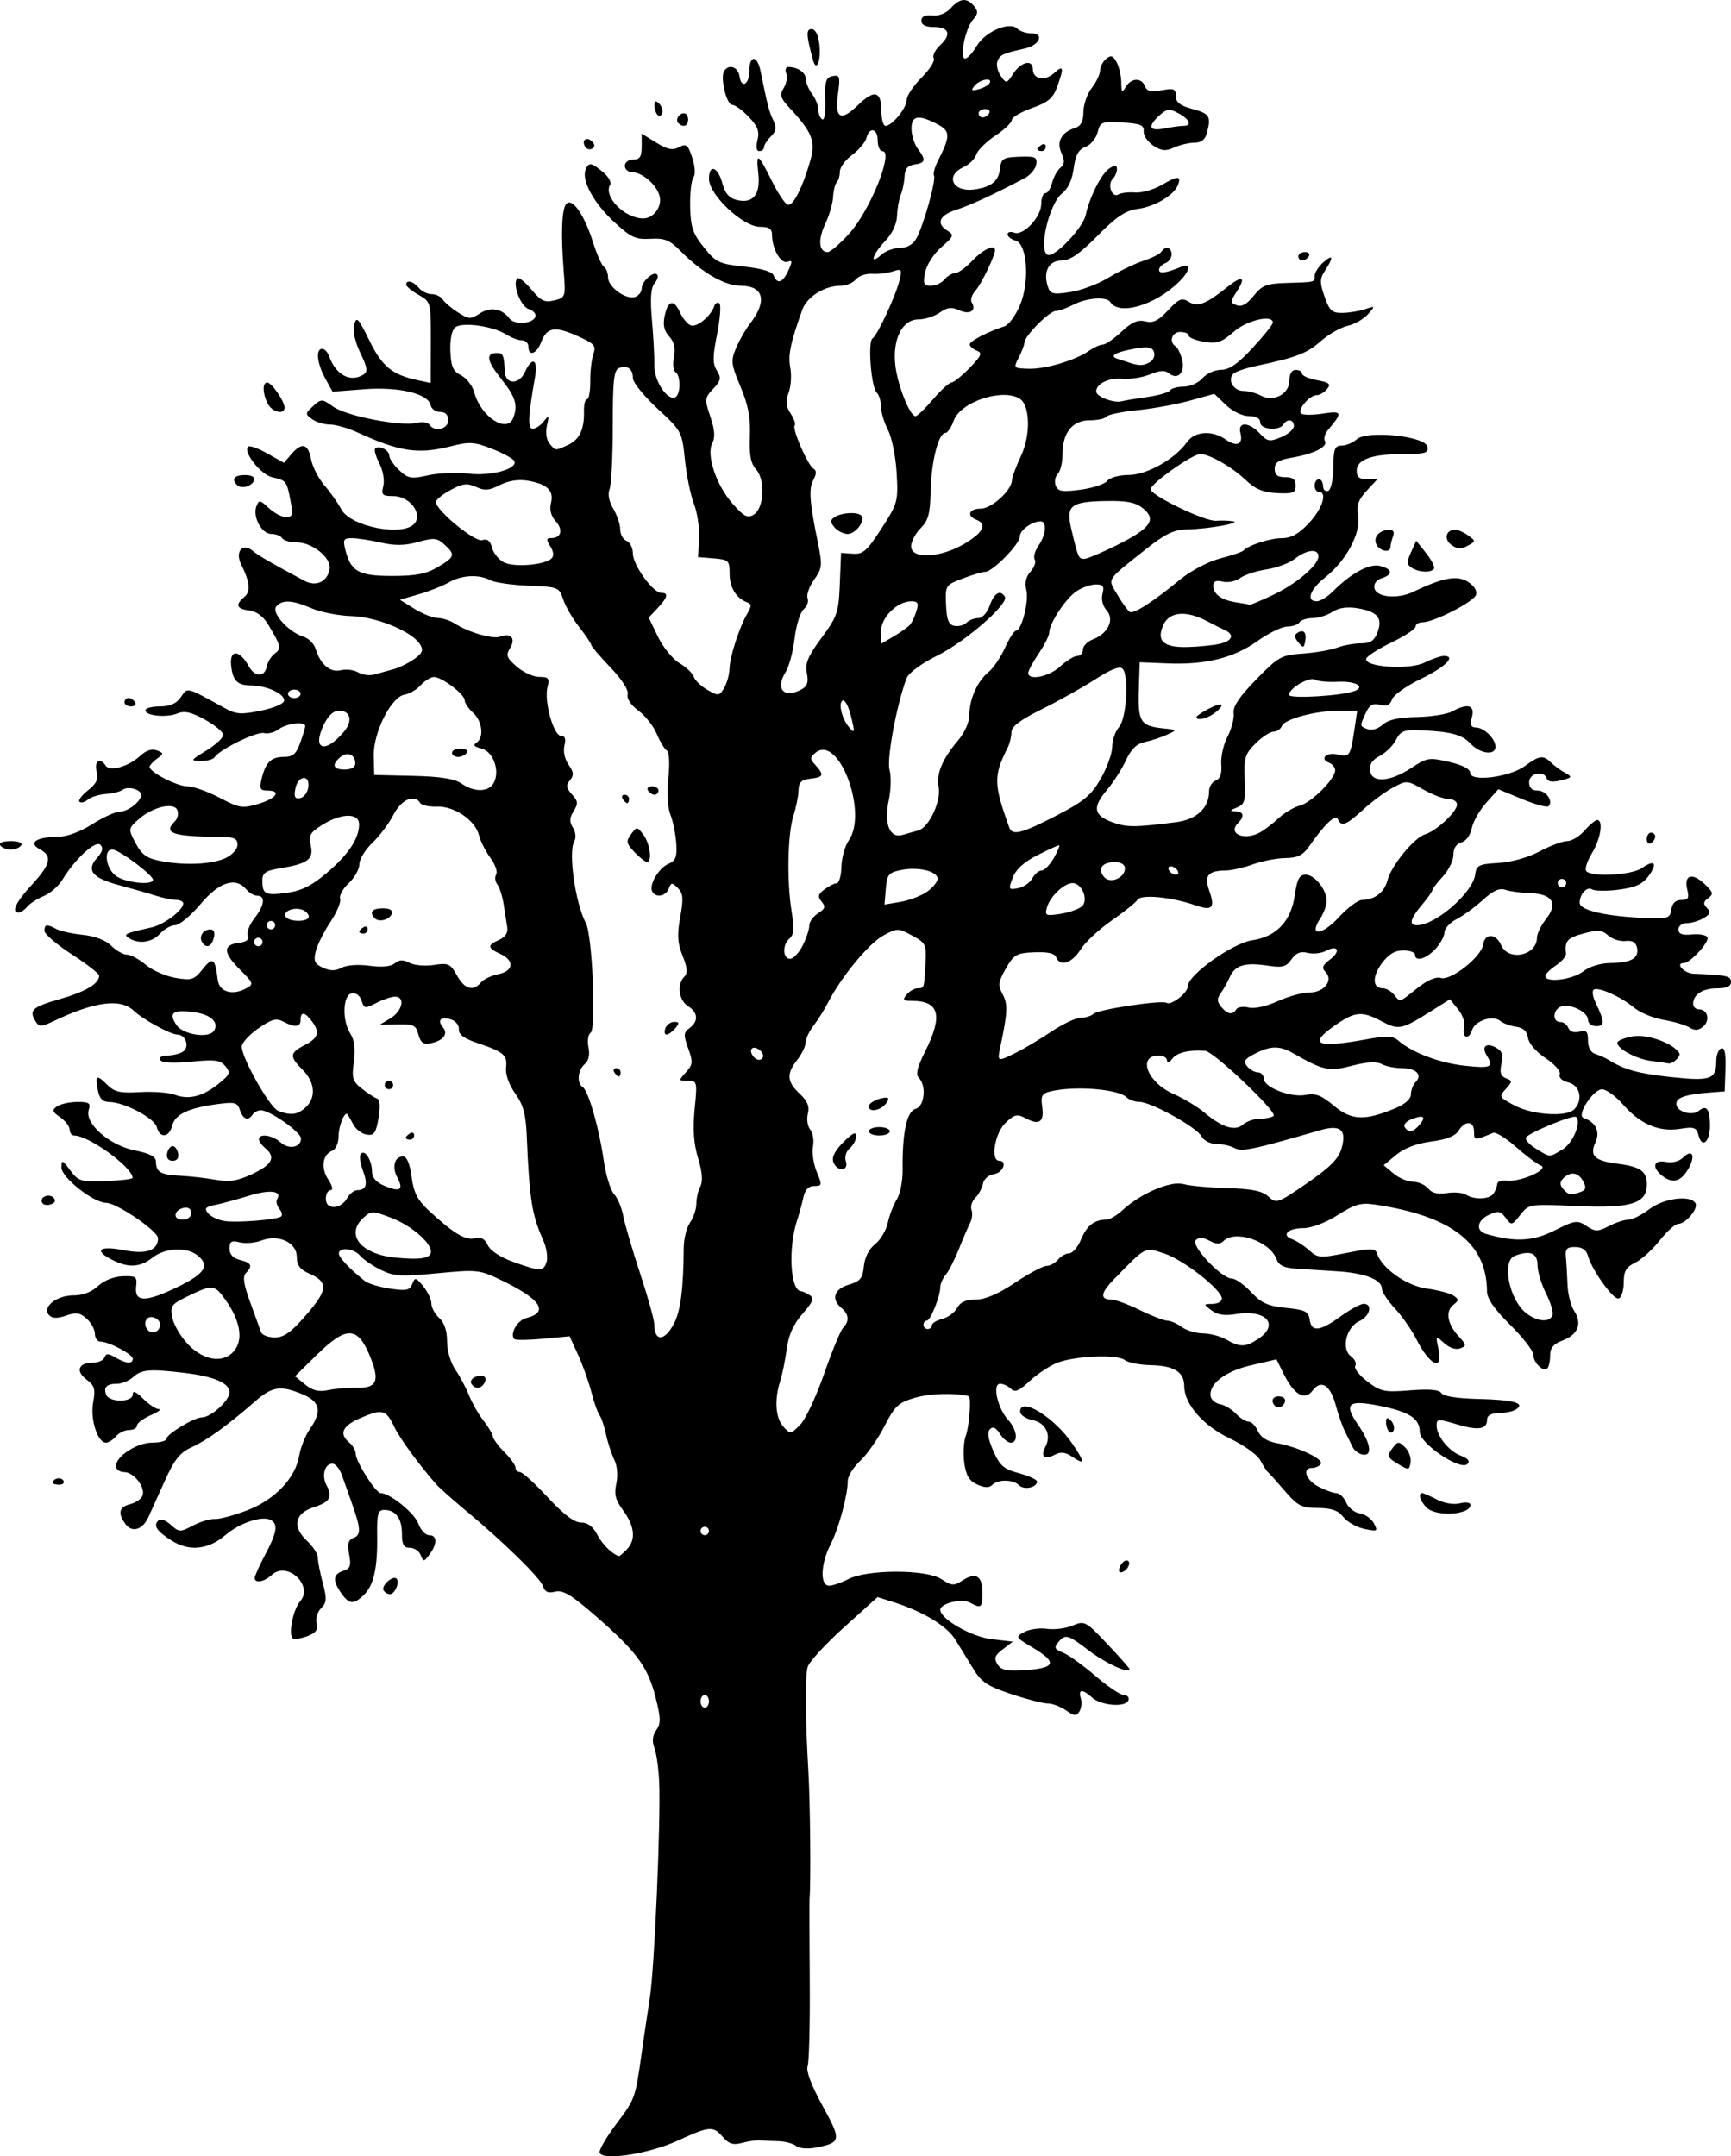 <?xml version="1.0" encoding="UTF-8"?>
<svg version="1.1" viewBox="0 0 411.57 512.55" xmlns="http://www.w3.org/2000/svg">
<g transform="translate(-785.79 -20.947)">
<path d="m928.36 532.45c0-0.761 1.815-3.792 4.034-6.735 4.377-5.805 4.454-6.017 5.906-16.35 0.541-3.85 1.44-9.925 1.998-13.5 1.105-7.082 2.619-41.975 2.225-51.292-0.135-3.186-0.645-6.844-1.133-8.129-0.607-1.596-0.466-2.938 0.443-4.237 1.115-1.591 1.085-2.865-0.179-7.83-1.835-7.206-4.459-10.774-14.113-19.194-5.884-5.131-7.903-6.354-9.735-5.895-1.695 0.425-2.469 0.083-2.903-1.287-0.619-1.95-9.296-10.435-18.547-18.137-2.973-2.475-6.008-5.175-6.745-6-4.008-4.485-8.704-10.89-10.049-13.706-1.98-4.146-2.838-4.383-7.953-2.195-4.425 1.893-5.304 3.78-2.75 5.901 0.825 0.685 1.5 1.874 1.5 2.642 0 1.848 4.77 9.358 5.943 9.358 2.19 0 8.034 4.734 8.951 7.25 0.551 1.512 1.7 2.75 2.554 2.75 1.94 0 1.995 2.016 0.123 4.559-1.331 1.809-1.475 1.822-2.107 0.191-0.373-0.963-1.53-1.75-2.571-1.75-1.475 0-1.893-0.729-1.893-3.3 0-3.672-1.49-5.7-4.188-5.7-1.536 0-1.776 0.883-1.706 6.25 0.101 7.666-0.824 11.707-3.205 14-2.391 2.303-3.467 2.208-5.344-0.473-2.096-2.992-1.959-4.515 0.474-5.287 1.684-0.534 1.926-1.205 1.415-3.928-0.477-2.541-0.232-3.431 1.083-3.935 1.809-0.694 1.705-2.242-0.578-8.627-0.688-1.925-1.688-4.737-2.223-6.25-0.534-1.512-1.544-2.75-2.243-2.75-1.858 0-2.642 2.839-1.417 5.128 1.511 2.824 0.825 3.983-3.113 5.255-4.471 1.445-5.086 4.665-1.523 7.967 1.412 1.309 2.568 3.109 2.568 4.001 0 0.892 0.53 3.604 1.179 6.028 1.005 3.756 0.944 4.642-0.411 5.997-0.889 0.889-1.359 2.471-1.067 3.59 0.392 1.497-0.154 2.257-2.173 3.025-1.483 0.564-3.033 0.817-3.445 0.562-1.184-0.732 2e-3 -6.87 1.703-8.811 3.261-3.721-3.009-9.658-6.686-6.33-1.897 1.717-4.1 2.114-4.1 0.739 0-0.468 1.125-2.967 2.5-5.553 2.723-5.122 3.076-7.122 1.435-8.136-1.987-1.228-7.421 0.531-10.935 3.539-4.057 3.473-8.614 3.927-12.785 1.274-3.474-2.21-4.367-3.521-3.197-4.691 0.58-0.58 1.722-0.222 3.009 0.942 1.97 1.783 2.234 1.792 5.274 0.191 1.76-0.927 4.1-1.629 5.2-1.56s4.579-0.866 7.73-2.079c6.622-2.548 11.444-7.639 12.36-13.05 0.328-1.939 1.455-4.745 2.503-6.236 2.946-4.187 2.46-6.532-1.716-8.277-5.256-2.196-7.193-1.9-11.36 1.737-6.468 5.644-11.388 9.198-15.01 10.843-2.794 1.269-4.096 2.898-6.396 8-1.588 3.524-3.339 7.395-3.891 8.604-1.379 3.022-3.892 3.791-5.445 1.666-1.902-2.601-1.556-4.076 1.113-4.746 1.314-0.33 2.63-1.227 2.925-1.994 0.761-1.984-2.068-5.623-4.371-5.623-1.069 0-1.943-0.642-1.943-1.427 0-2.342 5.005-5.573 8.635-5.573 1.851 0 3.365-0.406 3.365-0.901 0-1.1 6.605-5.099 8.422-5.099 2.147 0 6.578-4.008 6.578-5.951 0-2.236-3.733-3.819-11-4.665-8.018-0.933-9.915-0.771-11.887 1.014-0.974 0.881-2.672 1.602-3.775 1.602-2.524 0-3.35 0.806-2.662 2.598 0.731 1.905 6.324 1.859 6.324-0.052 0-1.001 0.765-0.689 2.454 1 1.35 1.35 3.038 2.472 3.75 2.494s-0.167 0.675-1.954 1.452c-1.788 0.777-3.25 1.884-3.25 2.461 0 0.577-0.845 1.048-1.878 1.048-1.033 0-2.438 0.675-3.122 1.5-0.685 0.825-1.755 1.5-2.378 1.5-2.003 0-3.785-5.614-3.041-9.581 0.59-3.143 0.349-3.963-1.587-5.424-2.656-2.003-1.917-3.995 1.482-3.995 1.297 0 2.561-0.562 2.81-1.25 0.362-1 0.876-1 2.57 0 2.508 1.481 4.144 1.608 4.144 0.323 0-1.067-5.649-4.073-7.654-4.073-0.741 0-1.346-0.83-1.346-1.845 0-1.015-0.879-2.641-1.954-3.614-1.585-1.434-2.509-1.575-4.89-0.745-2.063 0.719-3.262 0.698-4.032-0.073-1.83-1.83 1.672-4.723 5.717-4.723 2.269 0 4.373-0.792 5.889-2.215 1.425-1.338 3.746-2.261 5.864-2.332 3.198-0.106 3.48 0.108 3.206 2.447-0.438 3.751 2.198 3.793 9.747 0.152 6.701-3.232 7.92-5.218 4.704-7.66-2.584-1.962-7.626-1.671-10.523 0.608-3.051 2.4-5.805 2.528-9.809 0.457-4.312-2.23-2.77-3.338 3.046-2.188 5.247 1.037 8.036 0.043 8.036-2.865 0-1.698-9.834-8.404-12.323-8.404-3.015 0-10.681-6.063-10.645-8.419 0.029-1.89 0.221-1.826 2.106 0.7 1.932 2.59 2.512 2.764 8.468 2.544 3.517-0.13 6.381-0.481 6.365-0.78-0.138-2.569-10.462-10.044-13.872-10.044-0.604 0-1.099-0.62-1.099-1.378 0-0.758-1.012-2.088-2.25-2.956-1.925-1.35-2.033-1.727-0.75-2.607 0.825-0.566 2.993-1.036 4.817-1.044 2.82-0.013 3.226 0.273 2.707 1.907-1.012 3.19 4.891 8.383 10.914 9.602 3.621 0.733 5.065 1.495 5.074 2.679 0.019 2.494 1.084 3.116 5.741 3.352 2.336 0.119 6.143 0.549 8.461 0.957 3.311 0.582 5.186 0.284 8.75-1.391 4.712-2.215 5.596-3.997 3.036-6.122-0.825-0.685-1.5-1.64-1.5-2.122 0-1.454 3.221-0.988 5.134 0.744 1.963 1.777 4.866 1.232 4.866-0.912 0-1.5-7.4-6.709-9.531-6.709-0.743 0-1.629 0.45-1.969 1-0.997 1.614-2.316 1.155-3.015-1.049-0.574-1.807-1.2-1.976-5.317-1.428-6.937 0.923-10.117 2.428-10.788 5.103-0.727 2.895-2.951 3.116-3.671 0.366-0.561-2.146-7.757-5.933-11.342-5.97-1.525-0.016-2.284-0.807-2.662-2.772-0.693-3.608-0.299-3.844 2.221-1.324 1.737 1.737 3.06 2.034 7.794 1.75 3.136-0.188 6.878 0.101 8.315 0.644 3.3 1.246 6.646 0.386 10.436-2.68 2.651-2.145 2.817-2.588 1.538-4.13-1.208-1.456-2.483-1.623-8.13-1.067-4.305 0.424-6.929 0.284-7.347-0.392-0.382-0.618 0.302-1.058 1.659-1.067 1.27-8e-3 2.937-0.413 3.705-0.899 1.7-1.077 0.738-4.086-1.307-4.086-1.586 0-8.287-3.662-10.344-5.654-3.109-3.009-9.279-2.213-19.064 2.459-2.877 1.374-3.442 1.393-4.235 0.14-1.723-2.724-0.935-3.473 5.629-5.353 6.237-1.786 9.426-3.681 9.426-5.599 0-0.475-2.925-2.756-6.5-5.068s-6.5-4.816-6.5-5.564c0-1.598 0.529-1.683 2.826-0.454 0.932 0.499 3.777 1.124 6.323 1.389 2.881 0.3 5.426 1.279 6.74 2.593 1.161 1.161 2.833 2.111 3.716 2.111 0.883 0 2.893 1.083 4.465 2.406s4.764 2.728 7.092 3.121c3.856 0.651 4.433 0.464 6.487-2.113 2.383-2.988 2.933-2.588 3.551 2.585 0.34 2.844 3.446 3.795 6.703 2.051 1.922-1.029 1.858-1.223-1.519-4.6-3.952-3.952-3.985-5.802-0.112-6.262 1.773-0.211 2.443-0.766 2.077-1.721-0.297-0.775 0.402-2.608 1.555-4.074 2.408-3.061 2.718-5.394 0.718-5.394-0.758 0-1.938-0.675-2.622-1.5-2.536-3.056-6.429-1.806-10.903 3.5-2.319 2.75-5.019 5-6.002 5-0.982 0-2.6 0.9-3.595 2-1.902 2.102-5.053 2.569-7.382 1.094-1.479-0.937-1.038-1.148 5.382-2.575 2.969-0.66 7.5-4.099 7.5-5.693 0-0.454-0.756-0.826-1.679-0.826s-3.061-0.441-4.75-0.981c-1.689-0.539-5.68-1.683-8.868-2.542-6.419-1.728-7.853-3.549-5.147-6.538 1.259-1.392 1.482-2.302 0.744-3.04-1.144-1.144-6.024 3.343-9.037 8.308-0.904 1.489-2.893 3.225-4.419 3.858-1.527 0.632-3.296 1.777-3.932 2.542-0.636 0.766-1.55 1.392-2.033 1.392-1.871 0-0.712-2.456 3.122-6.616 4.523-4.907 4.943-6.809 1.865-8.457-2.8-1.499-0.798-2.891 4.189-2.912 2.211-0.01 5.342-1.149 8.285-3.015 2.602-1.65 5.583-3 6.624-3 1.917 0 5.037-2.455 5.037-3.964 0-1.282-3.127-2.164-4.377-1.234-0.618 0.46-2.428 0.918-4.022 1.018-1.594 0.1-3.518 0.696-4.274 1.324-0.756 0.628-1.658 0.859-2.004 0.513-0.346-0.346 0.566-1.568 2.025-2.716 2.033-1.599 2.511-2.654 2.044-4.514-0.618-2.46 0.888-3.4 2.158-1.346 0.923 1.494 5.467 0.221 8.149-2.282 1.431-1.336 2.828-1.809 4-1.354 1.711 0.663 1.713 0.763 0.051 1.987-0.963 0.709-1.75 1.583-1.75 1.943 0 1.262 6.525 4.618 8.984 4.621 1.366 2e-3 4.8 1.216 7.63 2.698 4.753 2.488 5.461 2.6 9.266 1.46 4.318-1.294 5.557-3.154 2.101-3.154-1.695 0-1.914-0.441-1.362-2.75 0.943-3.947 2.259-5.25 5.303-5.25 2.124 0 2.925-0.686 3.878-3.321 0.66-1.827 1.201-3.627 1.201-4 0-1.192-4.434-0.666-6.296 0.747-0.988 0.749-2.573 1.159-3.522 0.911-1.689-0.442-10.607 3.925-11.731 5.743-0.313 0.506-1.779 0.906-3.259 0.889-2.577-0.03-2.521-0.136 1.309-2.488 2.2-1.351 4-3.016 4-3.699 0-0.683-1.951-2.319-4.335-3.634-3.23-1.782-4.887-2.163-6.5-1.495-2.59 1.072-7.665 0.596-7.665-0.719 0-0.513 1.55-0.934 3.443-0.934 2.411 0 3.904-0.658 4.98-2.195 1.691-2.414 0.924-2.613 10.85 2.811 2.305 1.26 3.699 1.323 8.25 0.379 3.16-0.656 5.476-1.673 5.476-2.405 0-1.652-4.312-3.59-7.988-3.59-3.129 0-4.25-1.137-4.629-4.692-0.422-3.958 1.986-3.849 4.226 0.192 1.421 2.562 3.753 2.576 4.244 0.025 0.209-1.086 1.076-2.484 1.926-3.105 1.604-1.173 1.444-1.86-1.614-6.92-1.152-1.906-2.789-3.115-4.489-3.316-3.023-0.358-3.382-1.353-1.153-3.202 1.559-1.294 1.345-3.462-0.765-7.752-1.503-3.054 0.362-5.205 2.776-3.202 1.435 1.191 4.264 2.829 12.294 7.12 2.801 1.497 5.517 0.186 5.977-2.885 0.395-2.638-4.167-6.263-7.88-6.263-1.543 0-3.084-0.45-3.424-1-0.34-0.55-1.501-1-2.58-1-2.296 0-4.484-4.087-3.525-6.586 0.599-1.56 0.862-1.522 2.946 0.436 1.259 1.182 3.097 2.15 4.085 2.15 1.534 0 1.694-0.547 1.095-3.742-0.906-4.83-1.028-4.99-4.338-5.718-2.736-0.601-7.03-6.026-5.769-7.287 0.335-0.335 2.39 0.393 4.567 1.616l3.958 2.225 1.753-2.047c2.5-2.92 3.993-2.537 4.697 1.203 0.336 1.788 1.779 4.6 3.205 6.25s3.208 4.179 3.959 5.621c2.169 4.165 14.766 6.609 17.443 3.384 1.972-2.376-1.227-6.505-5.038-6.505-2.66 0-2.929-0.268-2.396-2.392 0.339-1.351-0.07-3.689-0.941-5.373-0.848-1.639-1.29-3.232-0.984-3.539 0.885-0.885 3.362 0.394 3.362 1.737 0 0.67 1.059 2.214 2.354 3.43 2.112 1.984 2.816 2.108 6.85 1.204 2.473-0.554 6.798-0.735 9.612-0.402 5.309 0.629 11.555-1.05 10.926-2.937-0.183-0.549-2.533-1.862-5.222-2.919-4.361-1.713-5.436-1.782-9.955-0.637-7.701 1.95-12.148 1.287-22.132-3.303-2.236-1.028-5.188-1.869-6.559-1.869-1.371 0-3.284-0.578-4.251-1.285-1.663-1.216-1.649-1.383 0.255-3.106 1.949-1.764 2.101-1.759 4.816 0.162 3.159 2.234 16.131 4.741 19.785 3.824 1.318-0.331 2.675-0.15 3.016 0.402 1.154 1.868 4.502 1.127 4.502-0.996 0-1.308-0.667-2-1.927-2-1.06 0-2.072-0.718-2.25-1.596-0.56-2.763-7.536-4.437-15.823-3.798l-7.5 0.578-1.75-3.173c-1.945-3.527-2.302-7.011-0.719-7.011 0.567 0 1.311 0.787 1.652 1.75 1.58 4.456 5.07 6.326 8.156 4.371 1.087-0.689 0.949-1.656-0.732-5.134-1.269-2.626-1.838-5.214-1.469-6.682 0.533-2.122 0.944-1.7 3.589 3.679 3.055 6.214 5.409 8.159 11.445 9.459l3.172 0.683 0.02-9.642c0.02-9.629 0.016-9.645-2.916-11.312-1.615-0.919-2.938-2.008-2.942-2.42-0.011-1.26 1.677-0.837 2.994 0.75 0.685 0.825 2.067 1.5 3.073 1.5 1.005 0 2.188 0.573 2.628 1.274 0.44 0.701 2.069 2.082 3.62 3.069 2.58 1.642 3.022 1.663 5.198 0.237 2.513-1.646 5.251-1.178 7.038 1.203 1.21 1.613 5.597 1.294 6.171-0.448 0.211-0.641-0.51-1.449-1.602-1.795-1.949-0.619-3.955-6.043-2.699-7.298 0.339-0.339 1.844 0.855 3.345 2.653 2.281 2.732 3.177 3.157 5.452 2.586 2.666-0.669 2.713-0.812 2.24-6.832-0.715-9.098-0.478-15.021 0.647-16.148 1.428-1.431 4.265 2.676 6.293 9.11 0.923 2.927 2.11 5.589 2.637 5.915s0.96 1.456 0.96 2.511c0 2.308 4.381 5.416 6.492 4.605 0.829-0.318 1.508-1.213 1.508-1.988 0-1.68 2.785-4.202 3.667-3.321 0.34 0.34 0.06 1.291-0.622 2.113-0.877 1.057-1.054 3.627-0.603 8.774 0.35 4.004 0.607 8.869 0.57 10.811-0.069 3.669 3.244 8.546 5.048 7.431 1.234-0.762 1.214-5.176-0.027-5.943-0.532-0.329-0.698-1.943-0.37-3.586 0.416-2.078 0.072-3.569-1.127-4.894-1.246-1.377-1.538-2.757-1.051-4.973 0.812-3.698 2.166-3.928 3.672-0.622 0.613 1.345 1.738 2.684 2.501 2.977 1.434 0.55 4.722-2.129 5.58-4.547 0.268-0.756 0.828-1.059 1.243-0.673 0.415 0.386 0.163 3.679-0.56 7.319-1.067 5.365-1.075 7.003-0.043 8.655 1.091 1.746 0.966 2.363-0.877 4.324-2.041 2.173-2.075 2.504-0.675 6.644 1.038 3.067 1.179 4.91 0.476 6.223-1.494 2.795 0.857 9.914 4.741 14.36 2.74 3.136 3.6 3.591 5.085 2.691 2.47-1.496 2.833-8.247 0.578-10.745-1.276-1.413-1.65-3.401-1.48-7.866 0.17-4.473-0.391-7.444-2.231-11.815-2.248-5.34-2.339-6.124-1.068-9.165 0.764-1.829 2.264-4.451 3.331-5.826 4.167-5.365 3.257-9-2.251-9-3.761 0-9.188-3.128-14.196-8.182-2.673-2.698-3.838-3.178-7.23-2.978-3.52 0.208-4.636-0.308-8.628-3.988-4.783-4.409-7.777-9.851-6.808-12.377 0.731-1.905 1.352-1.826 4.178 0.53 1.28 1.066 2.038 2.405 1.685 2.976-1.716 2.777 3.427 8.019 7.867 8.019 2.428 0 4.49-2.767 3.899-5.232-0.647-2.696-4.076-5.714-6.528-5.745-0.963-0.012-1.75-0.697-1.75-1.522 0-0.833 0.889-1.5 2-1.5 1.567 0 2-0.667 2-3.082v-3.082l3.46 2.138c2.697 1.667 3.893 1.907 5.424 1.087 1.719-0.92 2.11-0.61 3.131 2.482 0.701 2.124 0.81 4.016 0.273 4.745-0.491 0.666-0.834 3.797-0.761 6.957 0.111 4.828 0.631 6.366 3.252 9.628 2.877 3.579 3.624 3.936 9.591 4.575 4.181 0.448 6.665 1.199 7.019 2.122 0.833 2.171 2.159 1.718 3.484-1.191 0.992-2.177 0.956-2.528-0.215-2.079-1.538 0.59-3.658-3.09-3.658-6.348 0-1.482-0.69-1.953-2.861-1.953-4.044 0-12.139-7.604-12.139-11.403 0-3.699 2.168-2.888 3.229 1.208 0.567 2.19 1.59 3.362 3.309 3.794 3.944 0.99 5.762-1.24 5.185-6.359-0.577-5.115-0.081-4.814 3.306 2.014 1.391 2.805 3.045 5.271 3.675 5.481 1.262 0.421 3.511-3.946 5.376-10.44 1.327-4.621 0.493-6.75-4.931-12.579-2.191-2.355-2.405-3.081-1.387-4.71 0.662-1.06 0.937-2.619 0.612-3.466-0.325-0.847-0.129-1.54 0.434-1.54 2.265 0 4.191 1.304 4.221 2.857 0.018 0.904 0.693 2.517 1.5 3.584 0.808 1.068 1.468 2.729 1.468 3.691 0 0.962 0.417 2.007 0.926 2.322 0.531 0.328 0.851-1.667 0.75-4.674-0.149-4.436 0.117-5.303 1.724-5.615 1.712-0.333 1.838 0.081 1.275 4.19-0.814 5.94 0.616 6.725 4.825 2.646 3.861-3.742 5.5-3.277 5.5 1.559 0 1.893 0.432 3.441 0.961 3.441 1.571 0 5.039-4.236 5.039-6.155 0-0.978 1.597-3.375 3.549-5.327 1.952-1.952 3.254-4.027 2.894-4.61-0.36-0.583 0.317-1.966 1.504-3.073 2.776-2.586 2.157-4.334-1.535-4.334-1.922 0-2.912-0.51-2.912-1.5 0-1.014 0.837-1.415 2.584-1.238 1.577 0.16 3.294-0.522 4.405-1.75 2.174-2.402 3.82-2.549 5.526-0.493 1.024 1.233 0.977 1.844-0.251 3.25-1.839 2.107-3.28 9.231-1.867 9.231 0.544 0 1.784-1.346 2.756-2.992 2.032-3.44 7.835-5.918 9.638-4.116 0.609 0.609 2.129 1.108 3.377 1.108 3.145 0 1.942 2.833-1.529 3.602-5.224 1.156-5.964 1.497-6.547 3.018-0.326 0.849 0.022 2.42 0.773 3.492 1.329 1.898 1.408 1.883 3.023-0.581 1.831-2.794 4.612-3.396 4.612-0.999 0 2.374 2.86 2.905 5.037 0.935 2.276-2.06 2.429-1.397 0.749 3.247-0.979 2.708-2.138 3.684-6 5.056-2.633 0.935-4.787 2.21-4.787 2.832 0 0.623-1.764 2.3-3.92 3.727s-4.19 3.443-4.519 4.481c-0.329 1.038-1.715 2.395-3.08 3.017-4.417 2.013-2.546 5.941 2.519 5.29 4.045-0.519 5.846-1.937 6.184-4.867 0.287-2.495 0.716-2.765 4.625-2.914 3.777-0.143 4.27 0.081 4 1.821-0.17 1.092-1.433 2.577-2.808 3.301-7.332 3.859-12.899 6.428-16.25 7.498-4.024 1.285-4.827 3.293-2 5.001 1.584 0.958 1.443 1.323-1.488 3.862-1.821 1.577-3.517 4.199-3.875 5.992-0.547 2.735-0.353 3.188 1.365 3.188 1.101 0 2.563-0.675 3.248-1.5s1.827-1.5 2.538-1.5c0.711 0 2.567-1.35 4.124-3 2.503-2.652 5.338-3.963 5.338-2.468 0 1.354-3.24 8.075-4.636 9.618-0.858 0.948-1.264 2.202-0.903 2.787 1.216 1.968-0.418 3.04-2.907 1.906-1.863-0.849-2.873-0.733-4.687 0.538-1.272 0.891-3.551 1.62-5.064 1.62-3.873 0-6.232 4.728-5.489 11.002 0.561 4.737 3.462 11.998 4.793 11.998 0.405 0 2.278-1.8 4.161-4s3.855-4 4.382-4c0.527 0 2.47-1.561 4.319-3.468 2.84-2.93 3.103-3.567 1.696-4.107-0.916-0.351-1.665-1.02-1.665-1.485 0-0.787 4.16-2.954 8.276-4.312 0.977-0.322 2.608-2.525 3.624-4.895 2.414-5.631 1.802-14.737-1.04-15.48-1.023-0.268-1.86-0.932-1.86-1.477 0-0.545 0.7-0.722 1.556-0.393 2.167 0.831 6.444-3.707 6.444-6.838 0-1.4 0.441-2.546 0.981-2.546s1.259-1.107 1.598-2.459c0.34-1.352 1.223-2.962 1.963-3.576 1.034-0.858 1.093-1.673 0.255-3.511-1.231-2.702-1e-3 -4.937 3.293-5.982 1.345-0.427 1.916-1.547 1.932-3.789 0.012-1.75 0.902-4.308 1.978-5.683 1.075-1.375 1.966-3.232 1.978-4.128 0.012-0.895 0.666-2.162 1.452-2.815 1.142-0.948 1.646-0.784 2.5 0.812 0.588 1.099 1.083 3.266 1.1 4.815 0.026 2.396 0.182 2.555 1.05 1.066 1.271-2.182 3.782-2.272 4.591-0.165 0.461 1.202 1.42 1.433 3.969 0.955 2.907-0.545 3.36-0.36 3.36 1.376 0 1.495 1.02 2.281 4 3.084 4.063 1.094 4.444 1.743 3.37 5.75-0.407 1.519-1.362 2.25-2.939 2.25-1.285 0-3.464 0.514-4.842 1.142-2.012 0.917-2.986 0.827-4.943-0.455-1.341-0.878-2.372-2.405-2.291-3.392 0.121-1.482-0.764-1.847-5.072-2.096-4.904-0.283-5.258-0.143-5.877 2.323-0.362 1.443-1.663 3.006-2.89 3.472-1.672 0.636-2.375 1.919-2.804 5.121-0.363 2.708-1.353 4.861-2.702 5.878-3.123 2.356-5.816 13.859-3.437 14.683 1.671 0.579 8.343-6.443 8.993-9.466 0.942-4.381 3.78-9.945 5.676-11.129 1.342-0.838 1.759-0.788 1.759 0.21 0 0.72-0.465 1.773-1.033 2.341-1.326 1.326-0.119 4.579 1.359 3.666 0.614-0.38 2.423-0.591 4.02-0.469 1.597 0.122 4.479-0.709 6.405-1.845 3.704-2.186 4.656-2.155 3.731 0.122-0.978 2.407-5.486 5.084-9.457 5.617-2.998 0.402-5.073 1.778-9.64 6.394-4.256 4.301-6.55 5.882-8.534 5.882-3.028 0-4.433 2.584-3.317 6.099 0.596 1.877 1.159 2.026 5.317 1.414 2.558-0.376 6.681-1.925 9.162-3.442s6.187-3.311 8.236-3.987c2.049-0.676 3.983-1.647 4.298-2.157 0.904-1.463 2.455-1.081 2.455 0.604 0 0.842-0.675 1.79-1.5 2.107-0.825 0.317-1.5 1.03-1.5 1.585 0 0.982 1.679 0.753 5.25-0.717 2.521-1.038 2.177 0.99-0.626 3.698-5.676 5.483-14.181 7.939-16.198 4.676-0.845-1.367-5.621-1.028-8.79 0.626-1.575 0.822-3.465 1.494-4.199 1.494-1.507 0-7.421 5.964-7.438 7.5-0.01 0.55-0.611 2.15-1.345 3.556-1.309 2.508-1.266 2.559 2.256 2.68 3.976 0.137 11.196-1.996 14.437-4.267 1.154-0.808 2.626-1.47 3.27-1.47 0.644 0 2.648-1.379 4.452-3.064 2.46-2.298 3.879-2.914 5.671-2.465 1.843 0.463 3.081-0.139 5.405-2.626 2.593-2.776 3.282-3.059 4.934-2.027 2.124 1.327 4.01 0.594 9.292-3.609 3.497-2.783 4.378-2.282 2.1 1.194-1.586 2.421-1.585 2.616 0.017 3.231 1.171 0.449 2.428-0.251 4.01-2.235 1.981-2.484 3.054-2.913 7.653-3.056 7.113-0.221 6.848-0.156 6.848-1.688 0-0.74 0.9-2.159 2-3.155 2.373-2.147 2.59-1.329 0.494 1.868-1.302 1.987-1.321 2.827-0.138 6.215 1.173 3.357 1.781 3.91 4.255 3.871 1.588-0.026 4.013-0.423 5.388-0.883 2.47-0.826 2.478-0.811 0.646 1.24-1.02 1.142-3.19 2.37-4.824 2.729-1.634 0.359-4.513 2.007-6.399 3.663-3.301 2.899-5.737 3.828-15.382 5.871-2.452 0.519-4.875 1.36-5.383 1.869-1.457 1.457 0.066 4.058 2.376 4.058 1.153 0 3.024 0.496 4.158 1.103 3.046 1.63 6.808-0.349 6.808-3.581 0-1.575 0.563-2.521 1.5-2.521 0.825 0 1.5 0.4 1.5 0.889s1.608 1.19 3.573 1.559c2.967 0.557 3.371 0.915 2.377 2.111-0.658 0.793-1.746 1.441-2.418 1.441-1.815 0-4.859 3.68-3.658 4.422 0.552 0.341 2.901 0.318 5.218-0.053 4.452-0.712 4.605-0.205 1.157 3.818-0.795 0.928-1.164 2.143-0.82 2.7 0.83 1.344-2.535 3.065-7.727 3.951-3.275 0.559-4.203 1.153-4.203 2.69 0 1.437 0.678 1.972 2.5 1.972 1.833 0 2.5 0.533 2.5 2 0 1.728-0.598 1.972-4.406 1.795-3.332-0.155-5.16-0.92-7.5-3.138-3.271-3.101-8.625-6.157-10.786-6.157-1.877 0-11.808 7.041-11.808 8.372 3e-4 1.457 13.027 7.726 15.565 7.491 1.064-0.099 2.835-0.052 3.935 0.104 2.563 0.363-5.772 1.862-10.899 1.959-3.045 0.058-5.126 1.048-9.5 4.521-9.904 7.862-9.36 7.001-6.979 11.036 1.144 1.938 2.453 3.755 2.91 4.038 0.937 0.579 5.42-2.298 12.06-7.739 2.525-2.069 6.655-4.238 9.447-4.962 2.729-0.707 5.186-1.528 5.461-1.823 1.228-1.319 6.366-2.996 9.179-2.996 2.242 0 4.005-0.976 6.453-3.571 3.214-3.408 4.496-7.429 2.368-7.429-0.55 0-1-0.675-1-1.5s0.45-1.5 1-1.5 1 0.713 1 1.583c0 0.871 0.532 1.406 1.181 1.19 0.693-0.231 1.21-2.537 1.25-5.582 0.059-4.427 0.351-5.189 1.99-5.19 1.057-4.3e-4 2.663-0.672 3.569-1.492 2.444-2.212 16.338-0.774 16.821 1.741 0.29 1.51-0.489 1.75-5.672 1.75-7.519 0-11.138 1.292-11.138 3.975 0 1.483 0.657 2.025 2.452 2.025h2.452l-2.543 2.744c-1.992 2.149-2.429 3.449-2.017 5.99 0.665 4.098-2.841 10.636-7.808 14.559-3.655 2.887-4.661 5.707-2.036 5.707 0.825 0 2.509-1.012 3.742-2.25 4.411-4.427 8.756-6.789 11.311-6.147 2.986 0.749 3.158 2.037 0.39 2.915-1.209 0.384-1.927 1.339-1.742 2.317 0.424 2.237 5.506 2.73 9.298 0.901 7.038-3.394 10.446-4.001 13.017-2.317 1.497 0.981 2.196 2.165 1.833 3.109-0.642 1.673-10.058 6.472-12.697 6.472-0.909 0-1.653 0.458-1.653 1.017 0 0.559-2.553 2.247-5.673 3.75-3.12 1.503-5.839 3.241-6.043 3.862-0.661 2.014 10.239 2.755 13.871 0.943 1.733-0.865 3.795-1.572 4.581-1.572 3.024 0 0.367 2.626-5.565 5.5-3.405 1.65-6.455 3.826-6.776 4.835-0.421 1.321-1.215 1.677-2.838 1.269-1.735-0.435-2.519 0.017-3.406 1.962-1.454 3.191-1.465 3.1 0.493 3.851 0.929 0.357 2.464-0.111 3.529-1.074 1.31-1.186 3.78-1.743 8.105-1.828 3.422-0.067 7.204-0.661 8.405-1.319 3.699-2.026 5.441-1.545 4.726 1.304-0.465 1.854-0.231 2.5 0.909 2.5 1.933 0 4.68 2.683 4.68 4.571 0 2.174-3.665 1.705-5.965-0.764-2.024-2.172-4.832-2.883-12.496-3.163-3.273-0.119-4.173 0.279-5.186 2.294-0.674 1.341-2.407 3.058-3.85 3.814-1.833 0.96-2.531 2.035-2.313 3.561 0.423 2.96 4.795 2.624 9.91-0.761 3.587-2.374 4.147-2.46 8.864-1.371 3.209 0.741 5.036 1.69 5.036 2.618 0 2.219 9.398 1.022 13.024-1.658 3.368-2.49 4.35-2.622 6.155-0.826 0.727 0.723 2.215 1.813 3.307 2.422 1.863 1.039 1.805 1.152-0.947 1.843-1.923 0.483-3.066 0.338-3.319-0.422-0.682-2.045-4.219-1.339-4.219 0.842 0 1.344 0.667 2 2.031 2 2.031 0 3.78 2.522 2.58 3.722-0.35 0.35-3.178-0.418-6.284-1.705l-5.648-2.341-2.876 3.219c-1.582 1.77-3.133 4.503-3.447 6.074-0.329 1.646-1.373 3.065-2.464 3.35-1.207 0.316-1.893 1.382-1.893 2.943 0 1.346-1.125 3.662-2.5 5.145s-2.5 2.947-2.5 3.252c0 0.305-1.125 1.891-2.5 3.525-2.797 3.324-3.155 4.818-1.154 4.818 4.384 0 13.247-7.696 13.821-12 0.3-2.256 0.839-2.529 5.529-2.8 3.095-0.179 7.059-1.291 9.803-2.75 2.534-1.347 5.486-2.45 6.561-2.45s2.932-1.125 4.127-2.5c1.196-1.375 2.543-2.5 2.993-2.5 1.519 0 0.828 4.474-1.206 7.81-1.11 1.821-1.757 3.733-1.437 4.25 0.977 1.58 10.802 1.091 13.305-0.662 3.042-2.131 3.8-1.138 1.506 1.972-1.394 1.891-3.12 2.671-7.023 3.174-2.846 0.367-5.709 0.337-6.362-0.067-1.208-0.747-2.921 1.091-2.949 3.164-0.025 1.868 6.484 3.32 16.485 3.679 4.488 0.161 5.033-0.051 5.32-2.071 0.212-1.493 1.005-2.25 2.358-2.25 1.662 0 1.926-0.451 1.427-2.439-0.869-3.464 1.113-4.175 4.023-1.442 2.149 2.019 2.277 2.477 0.961 3.44-1.193 0.872-1.258 1.374-0.303 2.338 0.955 0.965 0.787 1.482-0.785 2.415-1.1 0.653-2.9 1.188-4 1.188-1.111 0-2 0.667-2 1.5 0 1.081 0.883 1.416 3.159 1.198 1.737-0.166 3.418 0.117 3.734 0.629 0.625 1.011-4.069 6.173-5.613 6.173-2.148 0 0.056 2.431 2.29 2.527 8.054 0.344 8.93 0.538 8.93 1.973 0 1.03-1.033 1.5-3.3 1.5-3.434 0-5.7 1.471-5.7 3.7 0 0.715 0.627 1.3 1.393 1.3 2.079 0 2.707 2.672 0.966 4.117-1.109 0.921-1.985 0.974-3.229 0.197-0.939-0.586-3.715-1.404-6.169-1.817-2.454-0.413-5.639-1.739-7.079-2.947-3.149-2.643-8.7-5.066-9.583-4.183-0.35 0.35-0.151 1.648 0.441 2.885 2.242 4.679 2.285 5.748 0.228 5.748-1.096 0-1.969-0.675-1.969-1.521 0-1.866-4.296-3.963-6.436-3.141-1.938 0.744-2.074 3.663-0.171 3.663 0.766 0 1.639 0.64 1.939 1.422 0.334 0.871 1.345 1.213 2.607 0.883 1.698-0.444 2.061-0.073 2.061 2.109 0 1.649 0.66 2.852 1.75 3.189 0.963 0.297 2.425 0.959 3.25 1.471 3.711 2.301 7.072 3.211 14.944 4.043 9.258 0.979 10.556 0.508 10.556-3.832 0-1.431 0.531-2.784 1.181-3.005 0.824-0.281 1.126 1.202 1 4.908l-0.181 5.31-3.5 0.27c-5.775 0.445-8 1.191-8 2.682 0 1.865 3.745 3.005 5.39 1.64 1.779-1.476 2.61-0.356 2.61 3.516 0 3.885-1.886 5.545-2.711 2.388-0.508-1.942-1.038-2.132-4.435-1.588-4.981 0.796-9.447-1.113-13.518-5.78-1.741-1.995-3.991-3.625-5-3.622-2.119 7e-3 -6.139 6.226-4.399 6.806 2.878 0.96 4.003 3.226 2.854 5.749-1.486 3.262-0.266 4.439 5.339 5.152 5.3 0.674 6.871 1.791 6.871 4.885 0 4.57-3.734 5.735-16.565 5.169-11.466-0.506-11.5-0.501-13.55 2.106-1.989 2.529-2.1 2.552-3.453 0.701-1.184-1.619-1.783-1.736-3.915-0.765-2.904 1.323-3.323 3.82-0.767 4.565 6.839 1.995 11.144 1.783 16.292-0.803 4.862-2.442 5.394-2.517 7.596-1.075 2.126 1.393 2.668 1.396 5.315 0.026 1.621-0.838 3.716-1.524 4.653-1.524s3.18-1.125 4.983-2.5c3.412-2.603 9.718-3.43 10.95-1.437 0.775 1.254-2.29 4.937-4.11 4.937-0.694 0-2.678 1.79-4.411 3.977-1.732 2.187-4.358 4.557-5.834 5.267-2.131 1.024-2.684 1.989-2.684 4.68 0 1.865-0.538 3.574-1.196 3.799-1.246 0.425-6.401-6.745-7.349-10.222-0.357-1.309-1.393-2-3-2-2.018 0-2.411 0.445-2.208 2.5 0.136 1.375 0.31 4.297 0.386 6.493 0.077 2.196 0.79 4.987 1.586 6.201 1.949 2.974 0.919 5.626-2.717 6.999-2.197 0.829-3.002 1.782-3.002 3.554 0 1.331-0.296 2.716-0.658 3.078-0.975 0.975-3.342-1.314-3.342-3.231 0-0.914-2.475-4.106-5.5-7.093-3.766-3.719-5.505-6.231-5.515-7.966-0.069-11.44-8.371-17.889-26.546-20.619-3.426-0.515-4.826-0.125-8.946 2.487-2.876 1.824-6.219 3.098-8.13 3.098-3.694 0-5.399 1.692-2.677 2.656 0.997 0.353 2.8 1.529 4.006 2.613 2.061 1.853 2.595 1.891 8.927 0.632 5.849-1.163 6.797-1.146 7.21 0.13 1.146 3.541 7.039 7.694 11.844 8.346 2.654 0.36 5.501 1.106 6.326 1.658 1.33 0.889 1.326 1.143-0.036 2.234-1.915 1.534-1.396 4.546 1.286 7.455 1.863 2.021 1.896 2.283 0.363 2.871-1.002 0.385-2.534-0.112-3.775-1.224-2.08-1.865-2.085-1.86-1.383 1.379 1.171 5.402-2.057 3.978-5.246-2.315-1.133-2.236-3.444-5.546-5.134-7.356-1.691-1.81-3.074-3.902-3.074-4.65 0-2.157-4.007-3.741-10.5-4.15-3.3-0.208-7.757-0.491-9.904-0.629-2.866-0.184-4.103-0.788-4.651-2.271-1.581-4.273-9.847-7.077-12.637-4.287-0.79 0.79-1.706 0.765-3.307-0.093-1.549-0.829-2.531-0.869-3.266-0.134-1.264 1.264 6.144 9.134 8.598 9.134 0.862 0 2.92 1.448 4.575 3.218 2.445 2.616 3.998 3.318 8.301 3.75 4.534 0.456 5.339 0.854 5.613 2.782 0.431 3.032 2.395 2.832 7.339-0.75 2.278-1.65 4.749-3 5.491-3 2.259 0 1.506 2.972-1.048 4.135-3.108 1.416-4.324 6.616-1.952 8.351 0.91 0.666 1.366 1.679 1.012 2.251-0.354 0.572 0.927 2.238 2.846 3.702 3.198 2.439 4.049 2.617 10.191 2.127 4.637-0.37 6.929-0.166 7.442 0.663 0.458 0.742 3.783 1.267 8.726 1.38 8.472 0.193 11.363 0.998 8.99 2.501-0.746 0.473-2.594 0.867-4.107 0.875-1.796 0.01-2.75 0.546-2.75 1.547 0 2.338-2.082 2.649-7.274 1.087-4.324-1.301-4.726-1.279-4.726 0.257 0 2.523 2.875 6.126 5.764 7.225 1.732 0.658 2.233 1.303 1.548 1.988-1.646 1.646-11.312-4.862-11.312-7.615 0-3.179-2.421-4.782-9.363-6.198-7.696-1.57-8.832-0.608-5.299 4.491 3.045 4.394 3.5 7.546 1.019 7.057-0.903-0.178-1.959-0.998-2.345-1.823-0.386-0.825-1.188-2.453-1.783-3.618-0.595-1.165-1.588-4-2.208-6.301-1.293-4.803-3.488-6.18-5.511-3.456-1.833 2.467-4.364 1.035-6.796-3.846l-1.786-3.584-6.063 1.414c-6.169 1.439-10.065 4.439-9.585 7.38 0.134 0.819 1.138 1.655 2.231 1.858 1.094 0.203 2.794 1.221 3.777 2.261 0.984 1.041 2.34 1.892 3.013 1.892 0.673 0 1.668 1.009 2.211 2.241 0.646 1.467 2.196 2.458 4.487 2.869 5.044 0.905 11.182 3.786 10.481 4.92-0.33 0.533-1.248 0.97-2.04 0.97-2.525 0-1.549 2.893 1.509 4.474 1.623 0.839 3.541 1.526 4.263 1.526 0.722 0 1.757 1.012 2.3 2.25s2.001 2.394 3.239 2.57c1.239 0.176 2.741 1.233 3.338 2.349 1.017 1.899 0.873 1.984-2.252 1.331-1.836-0.384-4.09-1.653-5.01-2.821-1.242-1.577-2.8-2.13-6.061-2.151-3.866-0.025-4.799-0.505-7.827-4.028-1.89-2.2-3.708-4.225-4.039-4.5-0.331-0.275-1.154-1.548-1.829-2.829s-3.901-3.594-7.169-5.139c-6.341-2.999-10.903-8.21-10.903-12.454 0-3.36-2.409-4.883-7.902-4.997-2.647-0.055-5.439-0.597-6.205-1.205-1.796-1.426-11.875-1.021-16.112 0.647-1.804 0.71-4.744 2.66-6.532 4.332-2.526 2.362-3.519 2.773-4.45 1.842-0.659-0.659-1.819-1.198-2.578-1.198-1.906 0-0.622 5.827 1.887 8.564 2.153 2.349 2.512 5.436 0.633 5.436-0.693 0-1.855-0.953-2.582-2.118-0.907-1.452-1.646-1.794-2.352-1.089-0.706 0.706-0.454 2.334 0.802 5.181 1.553 3.52 2.482 4.325 6.112 5.296 2.354 0.63 4.28 1.516 4.28 1.969 0 1.43-3.085 2.076-4.267 0.894-1.422-1.422-4.996-1.469-6.381-0.085-0.731 0.731-1.816 0.698-3.583-0.107-1.924-0.877-2.665-2.126-3.075-5.185-0.297-2.216-0.125-5.122 0.383-6.458 0.818-2.151 1.325-9.198 0.673-9.36-3.288-0.818-9.255-0.639-12.75 0.382-3.978 1.162-4.822 1.945-7.273 6.748-1.525 2.988-4.113 6.693-5.75 8.233-1.637 1.54-2.977 3.671-2.977 4.736 0 3.444-2.14 11.368-4.095 15.162-2.362 4.585-2.551 9.802-0.356 9.802 0.852 0 2.913-0.705 4.58-1.567 4.527-2.341 18.558-2.339 22.133 3e-3 2.441 1.599 2.982 1.636 4.988 0.334 3.188-2.068 4.75-1.143 4.75 2.813 0 3.725-0.222 3.904-3 2.417-1.938-1.037-7 0.211-7 1.725 1e-4 2.182 7.352 6.411 12.128 6.976l5.115 0.606-2.372 1.804c-1.91 1.453-2.161 2.146-1.287 3.558 0.844 1.364 2.175 1.686 5.992 1.452 7.913-0.487 8.463-1.791 2.303-5.465-4.051-2.416-4.082-2.477-1.863-3.665 1.242-0.664 3.658-0.996 5.37-0.737 1.712 0.259 4.44-0.088 6.061-0.773 2.859-1.206 3.109-1.074 8.25 4.363 2.916 3.083 5.301 5.779 5.301 5.99 0 1.208-5.696-1.378-9.601-4.359-5.139-3.923-5.665-4.064-7.385-1.991-1.016 1.224-0.819 1.645 1.128 2.408 1.297 0.508 4.758 2.991 7.69 5.517s6.007 4.592 6.833 4.592c0.826 0 1.304 0.562 1.062 1.25-0.61 1.734-6.474 1.288-8.621-0.655-2.305-2.087-3.374-2.025-2.696 0.155 0.299 0.963 0.154 2.372-0.324 3.133-0.728 1.159-1.246 1.118-3.2-0.25-1.282-0.898-3.23-1.633-4.329-1.633-1.099 0-5.026-1.012-8.727-2.25-5.663-1.893-7.094-2.854-9.03-6.059-1.265-2.095-3.205-5.245-4.31-7-2.007-3.188-7.705-6.604-14.698-8.812l-3.706-1.17-8.053 7.26c-4.429 3.993-8.289 8.221-8.578 9.395-0.63 2.566-0.564 11.732 0.178 24.635 0.45 7.823 0.621 26.559 0.28 30.5-0.048 0.55-0.024 9.338 0.053 19.528 0.077 10.191-0.154 19.295-0.514 20.232-0.409 1.066 0.917 4.565 3.544 9.352 4.57 8.327 4.49 8.782-1.758 9.986-1.802 0.347-3.829 0.157-4.529-0.425-0.698-0.579-2.605-1.085-4.239-1.124s-3.646-0.123-4.471-0.186c-0.825-0.063-2.707 0.208-4.182 0.602-2.059 0.55-3.098 0.231-4.472-1.375-2.323-2.713-3.222-2.648-10.638 0.772-7.212 3.327-18.708 4.999-18.708 2.721zm26-107.09c0-0.825-0.45-1.5-1-1.5s-1 0.675-1 1.5 0.45 1.5 1 1.5 1-0.675 1-1.5zm-19.571-36.071c2.232-2.232 1.948-5.53-0.799-9.252-1.871-2.536-2.221-3.893-1.661-6.444 0.428-1.953 0.227-4.221-0.51-5.732-0.67-1.375-1.549-4.075-1.954-6-0.405-1.925-1.09-3.95-1.523-4.5-0.433-0.55-1.308-3.025-1.944-5.5-0.637-2.475-2.062-6.475-3.168-8.888l-2.01-4.388-6.312 0.589c-3.472 0.324-6.541 0.36-6.821 0.08-1.172-1.172 0.684-4.458 2.82-4.995 5.465-1.372 3.508-4.439-5.661-8.874-5.473-2.648-5.862-2.692-15.5-1.774-8.674 0.826-10.324 0.724-13.453-0.831-1.962-0.975-4.154-2.481-4.872-3.346-1.464-1.764-5.061-2.139-5.061-0.528 0 0.953 2.627 3.729 6.21 6.562 0.77 0.609 3.457 1.416 5.972 1.793 3.855 0.578 4.681 0.405 5.269-1.107 0.639-1.642 0.859-1.595 2.623 0.568 1.059 1.298 1.926 3.141 1.926 4.095 0 0.954 0.839 2.493 1.864 3.421 1.207 1.092 1.864 3.051 1.864 5.559 0 2.214 0.84 5.092 1.962 6.718 1.079 1.565 2.553 4.327 3.275 6.137 0.722 1.81 2.249 4.481 3.393 5.936s2.157 3.166 2.25 3.802c0.093 0.637 1.345 2.333 2.781 3.769 1.436 1.436 2.611 3.082 2.611 3.657s0.474 1.045 1.053 1.045c0.579 0 3.553 2.7 6.608 6 3.776 4.078 6.313 6 7.921 6 1.609 0 2.855 0.944 3.892 2.95 1.202 2.325 3.737 4.769 5.204 5.019 0.098 0.017 0.886-0.677 1.75-1.541zm-36.933-39.436c-0.342-0.554 0.101-1.284 0.984-1.623 1.915-0.735 2.982 0.075 2.061 1.564-0.83 1.344-2.235 1.371-3.046 0.059zm56.504 35.007c0-0.55-0.45-1-1-1s-1 0.45-1 1 0.45 1 1 1 1-0.45 1-1zm27.376-37.353c1.886-5.419 3.923-10.346 4.527-10.95 1.518-1.518 1.372-3.225-0.403-4.697-2.528-2.098-1.767-4.508 1.75-5.543 2.737-0.806 3.301-1.496 3.576-4.372 0.202-2.118 1.218-4.117 2.673-5.262 1.291-1.016 2.651-3.304 3.022-5.084 0.371-1.781 1.327-4.268 2.125-5.526 0.797-1.259 1.425-4.409 1.394-7-0.105-8.821 0.98-13.984 3.053-14.526 2.147-0.561 2.686-5.507 0.805-7.388-0.802-0.803-0.395-2.509 1.5-6.282 4.281-8.523 3.379-12.016-3.102-12.016-2.145 0-2.347-0.234-1.296-1.5 0.685-0.825 1.865-1.5 2.623-1.5 1.565 0 1.537 0.093 1.869-6.093 0.231-4.307 0.033-4.708-3.187-6.442-3.328-1.792-3.538-1.793-6.825-0.023-3.411 1.837-10.028 9.83-13.106 15.831-0.911 1.775-2.492 4.301-3.514 5.613-1.022 1.312-1.869 3.112-1.881 4-0.012 0.888-0.902 2.74-1.978 4.115-2.619 3.349-2.493 5.188 0.552 8.049 1.873 1.76 2.394 3.029 1.957 4.77-0.327 1.305-0.073 3.002 0.565 3.771 0.638 0.769 0.933 2.591 0.654 4.048-0.279 1.457 0.124 4.16 0.896 6.006 1.318 3.155 1.283 3.356-0.592 3.356-1.363 0-2.184 0.87-2.595 2.75-0.33 1.512-0.977 3.875-1.436 5.25-2.24 6.698-1.692 16.948 0.909 17.015 0.324 8e-3 1.231 0.421 2.015 0.918 1.16 0.734 0.846 1.563-1.682 4.442-2.161 2.461-3.304 5-3.75 8.332-0.353 2.636-1.058 6.097-1.568 7.691-1.414 4.426-1.109 8.741 0.763 10.81 1.644 1.816 1.751 1.805 3.973-0.421 1.256-1.258 3.827-6.722 5.713-12.141zm2.19-50.337c-0.431-1.124 0.369-2.707 2.393-4.731 2.2-2.2 3.041-2.597 3.041-1.433 0 0.885-0.685 2.177-1.523 2.872-0.879 0.729-1.273 2.049-0.933 3.122 0.76 2.393-2.064 2.554-2.979 0.169zm8.434-7.311c0-0.55 1.125-1 2.5-1s2.5 0.45 2.5 1-1.125 1-2.5 1-2.5-0.45-2.5-1zm0-5.893c0-0.921 2.367-2.107 4.204-2.107 0.63 0 0.55 0.592-0.204 1.5-1.359 1.637-4 2.038-4 0.607zm-121.73 66.86c4.743 0.107 5.501-1.579 3.245-7.216-2.987-7.465-5.621-7.597-12.73-0.637l-5.223 5.114 2.43 1.968c1.78 1.441 3.243 1.796 5.468 1.327 1.671-0.353 4.735-0.603 6.809-0.557zm-28.808-9.27c1.786-2.725 0.888-6.989-2.461-11.692-2.548-3.579-3.077-3.631-8.785-0.868-4.108 1.989-4.371 2.35-3.796 5.223 0.339 1.697 2.047 4.561 3.794 6.364 3.97 4.096 8.921 4.525 11.248 0.974zm243.07-2.311c5.253-3.442 1.923-7.144-5.327-5.921-2.567 0.433-4.323 0.16-5.708-0.887-1.976-1.495-1.974-1.513 0.25-1.545 1.238-0.018 2.23-0.594 2.205-1.282-0.077-2.125-9.225-9.268-13.716-10.71-4.717-1.514-4.205-1.771-11.734 5.906-3.467 3.535-3.671 5.03-0.696 5.085 0.93 0.017 3.941 1.138 6.691 2.491s5.675 2.478 6.5 2.501 2.374 0.702 3.441 1.509c1.068 0.808 3.318 1.484 5 1.504 1.682 0.019 4.184 0.679 5.559 1.465 3.255 1.861 4.55 1.841 7.535-0.115zm-226.23-5.814c5.137-5.951 5.247-7.717 0.605-9.772-2.151-0.952-2.91-1.975-2.91-3.923 0-3.456-4.309-5.471-8.386-3.921-1.514 0.576-3.847 0.772-5.184 0.437-1.993-0.5-2.431-0.234-2.431 1.479 0 1.395 0.831 2.298 2.5 2.717 2.742 0.688 3.076 1.435 1.393 3.117-0.809 0.809-0.531 2.679 1.034 6.95 1.178 3.214 2.337 6.406 2.575 7.093 0.239 0.688 1.713 1.25 3.275 1.25 2.196 0 3.904-1.231 7.527-5.429zm87.36 2.179c1.583-2.997 2.27-8.318 2.339-18.103 0.015-2.119 0.695-4.807 1.512-5.973 0.817-1.166 1.485-3.174 1.485-4.463s0.428-3.142 0.95-4.118c0.64-1.196 0.467-3.376-0.532-6.684-1.045-3.462-1.287-6.898-0.821-11.659 0.642-6.556 0.595-6.75-1.623-6.75-2.234 0-2.244-0.044-0.441-2.036 1.645-1.817 1.701-2.427 0.528-5.671-1.15-3.181-1.111-3.783 0.312-4.824 2.199-1.608 2.048-3.725-0.373-5.237-2.188-1.366-2.661-5.171-0.865-6.967 0.846-0.846 0.744-2.112-0.404-4.979-1.216-3.039-1.334-4.969-0.563-9.208 0.802-4.41 0.702-5.637-0.56-6.898-1.379-1.379-1.6-1.365-2.178 0.143-0.696 1.813-2.957 2.251-3.883 0.752-0.923-1.493 1.4-5.575 3.769-6.623 1.802-0.797 2.135-1.666 1.903-4.959-0.155-2.196-0.78-5.249-1.388-6.784-0.655-1.652-0.854-5.202-0.489-8.704 0.37-3.538 0.218-6.16-0.377-6.528-0.547-0.338-1.622-2.115-2.388-3.949s-2.73-4.323-4.365-5.531c-1.815-1.342-2.803-2.845-2.537-3.862 0.263-1.007-1.363-3.541-4.12-6.418-2.505-2.615-4.555-5.019-4.555-5.342s-1.285-2.228-2.855-4.232-3.287-4.971-3.816-6.593c-0.934-2.864-1.17-2.957-8.186-3.236-3.973-0.158-8.076-0.744-9.118-1.301-2.727-1.459-6.809-1.248-9.871 0.512-1.46 0.839-4.679 2.11-7.154 2.824l-4.5 1.299 3.5 2.172c1.925 1.195 4.412 2.174 5.527 2.176 1.115 2e-3 2.915 0.581 4 1.287 3.202 2.083 9.092 3.8 10.796 3.146 2.567-0.985 3.802 0.39 2.406 2.68-1.068 1.752-0.862 2.336 1.576 4.454 1.543 1.34 3.954 2.437 5.358 2.437 2.211 0 2.47 0.328 1.936 2.456-0.837 3.335 1.45 11.544 3.215 11.544 0.965 0 1.22 0.72 0.82 2.316-0.339 1.351 0.069 3.244 0.978 4.543 1.245 1.777 1.312 2.525 0.335 3.703-0.983 1.185-0.888 1.848 0.481 3.361 1.451 1.603 1.51 2.199 0.397 3.981-1.003 1.606-1.04 2.526-0.16 3.935 0.635 1.016 0.789 2.422 0.344 3.142-1.534 2.483 0.189 14.789 2.739 19.553 1.518 2.837 2.479 25.206 1.119 26.047-0.589 0.364-0.819 1.918-0.512 3.453 0.36 1.8 0.04 3.221-0.899 4.001-1.658 1.376-1.94 4.549-0.484 5.449 1.344 0.83 3.902 9.726 4.995 17.37 0.5 3.495 1.606 7.124 2.458 8.066 0.852 0.941 1.834 3.257 2.183 5.146 0.349 1.889 2.154 8.054 4.012 13.699 1.858 5.646 3.378 11.083 3.378 12.083 0 4.185 2.43 4.134 4.665-0.098zm-14.165-59.75c-0.34-0.55-0.141-1 0.441-1s1.059 0.45 1.059 1-0.198 1-0.441 1-0.719-0.45-1.059-1zm12.138-10.5c0.317-0.825 1.258-1.5 2.091-1.5 1.234 0 1.284 0.279 0.271 1.5-0.685 0.825-1.626 1.5-2.091 1.5-0.465 0-0.587-0.675-0.271-1.5zm-7.354-41.873c-1.958-2.067-2.053-2.558-0.812-4.233 1.373-1.853 1.437-1.851 2.934 0.106 1.584 2.071 2.162 6.513 0.844 6.483-0.412-0.01-1.747-1.069-2.966-2.356zm-2.784-12.627c-0.34-0.55-0.141-1 0.441-1s1.059 0.45 1.059 1-0.198 1-0.441 1-0.719-0.45-1.059-1zm6-2c-0.34-0.55 0.084-1 0.941-1 0.857 0 1.559 0.45 1.559 1s-0.423 1-0.941 1-1.219-0.45-1.559-1zm-116 126.93c0-0.772-0.787-1.555-1.75-1.74-1.724-0.332-2.436 1.79-1.062 3.164 1.048 1.048 2.812 0.155 2.812-1.424zm183.5 0.178c0-0.49 1.112-1.171 2.471-1.512 1.359-0.341 2.95-1.515 3.535-2.608 0.737-1.377 2.094-1.988 4.415-1.988 2.244 0 5.329-1.321 9.341-4 3.295-2.2 6.666-4 7.492-4s2.062-0.675 2.746-1.5c0.685-0.825 1.888-1.5 2.674-1.5s2.064-1.52 2.84-3.379c1.361-3.258 3.136-4.621 6.016-4.621 0.752 0 2.471-1.023 3.82-2.274 4.269-3.956 11.458-7.026 14.467-6.177 1.476 0.416 6.179 0.851 10.452 0.966 5.847 0.157 8.258 0.652 9.745 1.998 1.918 1.736 2.191 1.641 9.219-3.2 5.417-3.731 7.474-5.797 8.162-8.194 1.293-4.508-0.204-5.785-5.115-4.366-16.097 4.652-18.565 5.165-20.317 4.228-1.008-0.539-2.97-0.98-4.362-0.98-1.429 0-2.957-0.797-3.511-1.831-1.157-2.161-12.027-8.169-14.78-8.169-1.05 0-2.385-0.474-2.964-1.054-2.006-2.006-12.429-2.821-18.202-1.424-1.964 0.475-2.284 1.069-1.917 3.568 0.538 3.668-0.651 4.556-3.825 2.857-2.131-1.141-2.695-1.019-4.905 1.056-2.523 2.371-3.626 8.997-1.496 8.997 2.039 0 0.919 2.873-1.24 3.18-1.261 0.18-2.401 1.163-2.608 2.249-0.202 1.061-1.02 2.582-1.818 3.379-0.797 0.797-1.206 2.084-0.908 2.86 0.298 0.776 0.145 2.18-0.34 3.121-0.485 0.941-1.687 3.736-2.671 6.21-0.985 2.475-2.381 5.21-3.103 6.079-0.722 0.868-1.312 2.186-1.312 2.929 0 2.176-2.329 7.992-3.201 7.992-0.44 0-0.799 0.45-0.799 1s0.45 1 1 1 1-0.401 1-0.892zm147.55-2.368c0.266-0.693-0.423-3.038-1.531-5.211s-2.015-5.207-2.015-6.74c0-2.862-1.778-3.578-5.418-2.182-3.172 1.217-1.331 10.437 2.72 13.621 2.596 2.04 5.565 2.284 6.245 0.513zm-239.15-12.72c0.345-1.086-0.042-3.448-0.858-5.25-2.618-5.777-3.251-9.77-3.846-24.276-0.228-5.545-0.8-7.719-2.755-10.46-1.49-2.089-2.356-4.526-2.185-6.151 0.319-3.041-0.494-3.739-6.848-5.876-3.129-1.052-4.459-2.038-4.366-3.233 0.074-0.946-0.748-1.999-1.825-2.341-2.501-0.794-3.425 0.113-1.939 1.904 1.335 1.609-0.075 3.236-3.303 3.812-1.374 0.245-2.115-0.378-2.562-2.155-0.553-2.2-1.142-2.489-4.912-2.407l-4.283 0.093 2.596-1.575c2.834-1.72 3.528-5.112 1.046-5.112-0.852 0-2.848 0.671-4.435 1.492-2.703 1.398-2.926 1.363-3.536-0.557-0.383-1.206-1.335-1.917-2.315-1.728-2.144 0.414-2.36 6.397-0.346 9.569 0.993 1.563 1.256 3.661 0.84 6.698-0.536 3.911-0.314 4.651 1.918 6.407 1.388 1.092 3.007 2.146 3.597 2.343 0.695 0.232 0.819 1.862 0.352 4.623-0.6 3.553-1.063 4.215-2.771 3.959-1.128-0.169-2.546-1.207-3.152-2.307-0.606-1.1-1.239-2.212-1.407-2.471-0.656-1.015-2.166 2.622-2.18 5.252-8e-3 1.53-0.673 3.034-1.477 3.342-2.331 0.894-2.785 4.07-0.976 6.831 1.01 1.542 1.228 2.546 0.553 2.546-0.613 0-1.115 0.9-1.115 2 0 1.321 0.667 2 1.965 2 1.081 0 2.446-0.9 3.035-2s1.703-2 2.476-2c2.183 0 2.565-1.43 1.287-4.815-0.645-1.71-0.832-3.45-0.414-3.868 1.005-1.005 2.616 1.632 2.635 4.312 0.01 1.42 1.025 2.547 3.047 3.385 3.639 1.508 4.53 0.906 2.972-2.006-1.346-2.516-0.682-5.008 1.336-5.008 0.921 0 1.622 1.654 2.041 4.813 0.487 3.668 1.409 5.531 3.879 7.832 5.952 5.545 8.903 7.352 11.111 6.8 1.524-0.381 2.414 0.083 3.129 1.63 0.597 1.291 3.014 2.885 6 3.957 6.529 2.343 7.247 2.342 7.992-6e-3zm-33.492-29.467c0-0.243 0.45-0.719 1-1.059 0.55-0.34 1-0.141 1 0.441s-0.45 1.059-1 1.059-1-0.198-1-0.441zm-5-12.559c0-0.55 0.45-1 1-1s1 0.45 1 1-0.45 1-1 1-1-0.45-1-1zm11 39.623c0-2.194-4.77-6.263-9.424-8.041-4.475-1.709-4.777-1.711-6.632-0.031-4.36 3.946-0.725 8.597 7.389 9.457 6.022 0.638 8.667 0.215 8.667-1.384zm-35.701-8.326c0.439-0.261 0.288-1.09-0.336-1.842-0.624-0.752-0.864-1.806-0.532-2.342 1.223-1.979-1.79-2.32-6.788-0.767-2.828 0.879-6.419 1.854-7.98 2.167-2.296 0.46-2.616 0.837-1.677 1.969 0.639 0.77 2.366 1.596 3.838 1.837 2.866 0.469 12.152-0.236 13.475-1.022zm-21.299-0.87c0-0.931-0.68-1.441-1.667-1.25-2.509 0.487-2.853 2.823-0.416 2.823 1.228 0 2.083-0.646 2.083-1.573zm309.68-4.677c0.437-0.688 0.813-1.7 0.836-2.25 0.023-0.55 1.062-0.889 2.308-0.754 3.253 0.353 10.193-2.747 8.056-3.598-0.893-0.356-3.56-2.353-5.925-4.437-2.366-2.084-4.785-3.59-5.376-3.346-4.482 1.851-4.575 1.846-4.575-0.257 0-2.613-2.12-2.746-3.691-0.231-0.792 1.268-2.897 2.098-6.49 2.561-3.429 0.442-6.385 1.565-8.319 3.161l-3 2.476 2.361 1.963c1.298 1.079 3.381 1.963 4.628 1.963s2.864 0.719 3.593 1.598c0.904 1.09 2.322 1.436 4.458 1.089 1.723-0.28 3.769-0.105 4.546 0.387 2.056 1.301 5.671 1.123 6.59-0.324zm20.724-0.35c1.198-0.46 1.326-1.044 0.547-2.5-1.157-2.163-3.001-2.445-4.723-0.724-0.859 0.859-0.88 1.533-0.078 2.5 1.224 1.475 1.967 1.601 4.254 0.724zm-4.394-10.063c2.468-1.458 4.565-6.433 3.261-7.737-0.64-0.64-11.596 3.884-11.942 4.931-0.176 0.532 0.916 1.714 2.427 2.627 3.51 2.119 2.995 2.104 6.254 0.179zm-71.844-7.337c1.377 0 2.808-0.304 3.179-0.675 0.909-0.909-14.235-15.296-16.249-15.436-3.949-0.275-6.689 0.38-7.842 1.874-0.728 0.942-1.25 1.121-1.25 0.428 0-0.655-0.873-1.191-1.941-1.191-5.164 0-2.793 6.345 3.392 9.082 2.453 1.085 5.776 3.08 7.384 4.433 4.28 3.601 7.337 4.552 9.243 2.874 0.868-0.764 2.706-1.389 4.083-1.389zm37.858 1.476c1.651-1.99 1.032-2.451-1.834-1.368-1.273 0.481-2.034 1.329-1.691 1.883 0.881 1.425 2.058 1.253 3.525-0.516zm-5.672-3.977c2.271-0.949 3.652-2.202 3.652-3.312 0-0.983 0.501-2.287 1.113-2.899 1.693-1.693 0.122-3.287-3.238-3.287-1.654 0-3.825-0.438-4.826-0.973-1.234-0.66-3.51-0.535-7.075 0.39-5.513 1.43-6.72 1.174-13.974-2.962-3.232-1.843-5.398-1.817-9.12 0.107-2.462 1.273-2.8 1.829-1.828 3 0.656 0.791 1.813 1.438 2.571 1.438 0.758 0 1.377 0.669 1.377 1.487 0 2.071 6.462 4.571 9.991 3.865 2.3-0.46 3.7 0.081 6.708 2.595 4.181 3.494 7.325 3.613 14.649 0.552zm-259.18-0.154c2.554-2.312 2.278-5.986-0.671-8.936-3.216-3.216-3.148-4.023 0.5-5.909 3.269-1.69 3.651-3.058 1.608-5.75-1.629-2.146-2.608-2.24-2.608-0.25 0 1.771-1.366 1.91-4.148 0.421-1.64-0.877-2.748-0.572-5.934 1.636-2.155 1.493-3.916 3.441-3.913 4.329 8e-3 2.728 6.653 14.463 8.631 15.24 2.989 1.175 4.585 0.984 6.536-0.781zm301.63 0.455c2.184-2.184 1.437-5.702-1.36-6.404-1.525-0.383-2.36-1.163-2.066-1.93 0.278-0.724-1.196-2.406-3.366-3.842-2.241-1.483-3.996-3.513-4.184-4.839-0.222-1.563-1.114-2.394-2.824-2.631-1.375-0.19-3.057-0.803-3.737-1.362-1.813-1.489-6.029-0.104-6.768 2.224-0.783 2.466-2.494 1.697-1.835-0.825 0.26-0.994-0.396-2.879-1.458-4.19l-1.93-2.384-4.886 3.073c-6.598 4.15-7.349 4.293-11.371 2.159-4.663-2.474-6.277-2.342-10.96 0.901-6.662 4.612-4.563 5.572 7.39 3.381 4.781-0.876 6.249-0.823 7.5 0.273 3.28 2.873 9.801 5.352 15.806 6.01 6.257 0.685 7.017 0.346 5.301-2.367-1.351-2.136-0.225-3.212 2.074-1.981 1.551 0.83 1.865 1.705 1.388 3.876-0.459 2.09-0.186 2.968 1.072 3.451 1.577 0.605 1.575 0.772-0.04 2.556-1.66 1.834-1.577 1.988 2.114 3.935 4.284 2.26 12.278 2.777 14.141 0.915zm-192.84-12.73c0-1.18-1.95-2.442-2.667-1.726-0.716 0.716 0.546 2.667 1.726 2.667 0.518 0 0.941-0.423 0.941-0.941zm60.096-0.731c1.872-0.92 5.648-3.17 8.39-5s5.915-3.328 7.05-3.328 2.491-0.416 3.013-0.925c1.074-1.045 16.229-3.33 17.378-2.619 1.131 0.699 5.072-2.377 5.072-3.957 0-2.662 10.57-10.207 15.292-10.915 5.829-0.874 9.253-4.528 10.153-10.834 0.534-3.744 1.077-4.75 2.56-4.75 2.149 0 4.995 3.565 4.995 6.258 0 0.997-0.699 2.88-1.554 4.185-2.81 4.289 0.416 4.04 4.464-0.345 2.081-2.254 4.557-4.098 5.503-4.098 2.929 0 5.329-1.83 6.022-4.593 0.883-3.517 6.338-10.208 8.968-11 2.696-0.811 7.598-5.388 7.598-7.094 0-0.722-0.923-1.313-2.052-1.313-1.129 0-3.811-1.012-5.96-2.249-3.823-2.2-3.98-2.21-7.223-0.464-1.823 0.982-5.016 3.344-7.096 5.249-4.08 3.738-5.218 4.156-6.019 2.214-0.524-1.272-3.175 1.275-6.948 6.678-1.367 1.957-2.683 2.583-5.5 2.616-2.037 0.024-5.503 0.692-7.703 1.485-2.2 0.793-5.125 1.455-6.5 1.471-4.26 0.052-5.176 1.196-3.896 4.867 1.419 4.072 0.684 4.809-3.379 3.388-5.595-1.956-12.863-2.65-13.693-1.307-0.411 0.665-3.174 2.886-6.139 4.937-2.966 2.05-6.292 5.147-7.392 6.883-2.093 3.302-4.914 4.202-5.814 1.856-0.36-0.939-2.012-1.314-5.201-1.179-4.246 0.179-4.863 0.53-6.761 3.851-1.824 3.192-1.921 3.967-0.766 6.125 1.26 2.354 1.176 4.343-0.518 12.33-0.801 3.774-0.807 3.771 3.657 1.578zm-190.65-5.238c1.24-2.006-0.77-3.871-4.754-4.409-5.057-0.683-6.185 0.167-4.125 3.109 1.598 2.281 7.718 3.177 8.878 1.3zm243.06-5.094c0.341-0.552 1.665-0.742 2.941-0.421 1.361 0.342 4.207-0.277 6.884-1.496 2.51-1.143 5.922-2.079 7.583-2.079 3.511 0 5.769-2.918 3.793-4.901-0.938-0.941-0.698-1.589 1.092-2.942 2.664-2.013 1.877-3.587-1.02-2.038-1.079 0.577-3.018 0.785-4.309 0.461-1.697-0.426-2.76 2.8e-4 -3.838 1.539-1.28 1.828-2.111 2.035-5.886 1.469-5.249-0.787-7.577-0.048-8.817 2.798-0.506 1.163-1.458 2.863-2.115 3.78-0.935 1.304-0.909 2.01 0.12 3.25 1.513 1.823 2.686 2.014 3.572 0.58zm43.019-5.013c2.412-1.917 4.461-2.806 5.619-2.438 2.344 0.744 9.64-5.002 10.056-7.919 0.399-2.799 3.042-2.722 4.29 0.125 1.723 3.927 8.513 2.48 8.513-1.815 0-0.916 0.976-2.905 2.168-4.422 2.907-3.695 1.501-5.973-3.779-6.125-2.139-0.061-4.789-0.418-5.889-0.792-1.44-0.49-2.932 0.176-5.327 2.376-1.83 1.681-4.643 3.736-6.25 4.567-1.607 0.831-2.923 2.258-2.923 3.171 0 0.913-0.978 2.701-2.174 3.974-2.236 2.381-4.826 3.086-4.826 1.314 0-0.55-1.265-1-2.812-1-1.979 0-3.484 0.909-5.081 3.069-2.342 3.167-2.231 5.931 0.239 5.931 0.775 0 1.969 0.675 2.654 1.5 1.563 1.883 1.074 2.017 5.521-1.517zm-222.62-1.363c0.63-0.759 2.485-1.647 4.122-1.975 3.667-0.733 3.917-3.261 0.478-4.827-3.084-1.405-3.134-2.063-0.25-3.342 1.469-0.651 2.135-1.688 1.919-2.987-0.182-1.094-0.573-3.564-0.869-5.489-0.295-1.925-0.973-4.043-1.505-4.706-0.532-0.663-0.651-1.719-0.264-2.345 0.387-0.626-0.229-2.401-1.37-3.943-1.14-1.542-2.369-3.98-2.729-5.416-0.892-3.556-5.886-6.934-10.019-6.779-1.835 0.069-3.605-0.31-3.934-0.843-1.373-2.222-4.496-0.858-6.368 2.782-1.061 2.062-3.32 5.072-5.02 6.687-1.7 1.615-3.092 3.9-3.092 5.076s-1.138 3.208-2.53 4.515-2.306 2.959-2.032 3.672c0.273 0.713-0.775 3.209-2.33 5.548s-3.126 5.495-3.49 7.014c-0.547 2.28-0.245 2.952 1.733 3.853 1.732 0.789 2.962 0.788 4.441-3e-3 1.19-0.637 3.956-0.833 6.613-0.469 2.954 0.405 5.079 0.201 6.017-0.577 1.068-0.886 1.985-0.917 3.48-0.117 1.117 0.598 3.733 0.825 5.814 0.506 3.447-0.529 3.935-0.308 5.487 2.483 1.831 3.293 3.862 3.894 5.697 1.684zm-28.92-12.07c0-0.243 0.45-0.719 1-1.059 0.55-0.34 1-0.141 1 0.441s-0.45 1.059-1 1.059-1-0.198-1-0.441zm3.701-3.191c-1.406-1.406-0.642-2.368 1.882-2.368 1.622 0 2.428 0.465 2.167 1.25-0.481 1.446-3.021 2.147-4.049 1.118zm287.3 12.632c1.502-1.175 4.097-1.97 6.5-1.993 4.897-0.046 6.82-1.152 6.308-3.627-0.27-1.303-1.115-1.799-2.753-1.615-1.3 0.146-3.149-0.446-4.11-1.315-1.453-1.315-2.435-1.395-5.846-0.477-3.858 1.039-4.551 1.823-4.184 4.732 0.084 0.663-0.988 1.952-2.382 2.865-1.393 0.913-2.534 2.058-2.534 2.545 0 1.653 6.488 0.85 9-1.115zm-185.57-6.154c0.865-1.734 1.573-3.876 1.573-4.759s0.934-2.189 2.076-2.902c1.69-1.055 1.848-1.571 0.852-2.772-0.991-1.194-0.862-1.75 0.674-2.912 1.044-0.79 2.356-1.451 2.915-1.469 0.559-0.018 1.063-1.784 1.119-3.926 0.056-2.142 0.836-4.942 1.733-6.223 4.668-6.665-2.427-25.4-7.899-20.858-1.36 1.129-1.36 1.439 5e-3 2.947 2.123 2.345 1.931 2.848-1.225 3.212-2.159 0.248-2.765 0.854-2.82 2.816-0.039 1.375-0.582 4.075-1.207 6-1.381 4.253-1.596 15.595-0.431 22.774 0.649 3.996 0.535 5.54-0.468 6.372-1.765 1.465-1.693 4.854 0.103 4.854 0.785 0 2.135-1.419 3-3.154zm-128.43-0.846c0-0.55-0.45-1-1-1s-1 0.45-1 1 0.45 1 1 1 1-0.45 1-1zm3-4c0-0.55-0.45-1-1-1s-1 0.45-1 1 0.45 1 1 1 1-0.45 1-1zm8-2.031c0-0.567-0.675-1.29-1.5-1.607-2.003-0.769-4.787 0.366-4.004 1.631 0.819 1.325 5.504 1.304 5.504-0.024zm183.85-2.477c1.608-1.501-0.043-5.491-2.272-5.491-1.963 0-5.299 3.147-6.039 5.695-0.594 2.049-0.383 2.157 3.163 1.625 2.09-0.314 4.407-1.137 5.148-1.829zm-36.848-3.441c1.375-0.971 2.5-2.36 2.5-3.087 0-1.796-4.6-2.894-8.666-2.07-2.99 0.607-3.367 1.066-3.648 4.448l-0.314 3.772 3.814-0.649c2.098-0.357 4.939-1.444 6.314-2.415zm-142.73-4.46c5.121-4.342 7.683-8.188 7.683-11.534 0-2.771-4.148-2.74-8.686 0.065-2.95 1.823-3.337 2.503-2.804 4.931 0.722 3.289-0.678 4.336-7.26 5.426-3.529 0.585-4.25 1.085-4.25 2.95 0 3.229 0.715 3.579 5.88 2.876 3.408-0.464 5.884-1.701 9.437-4.713zm167.75 1.294c0.553-1.033 1.552-1.881 2.22-1.884 0.668-3e-3 1.981-1.353 2.918-3 0.937-1.647 1.484-2.994 1.217-2.994s-2.609 1.077-5.204 2.394c-3.166 1.607-5.078 3.36-5.817 5.333-1.042 2.783-0.974 2.914 1.28 2.484 1.309-0.25 2.833-1.3 3.385-2.333zm126.93 1.122c0-0.55-0.45-1-1-1s-1 0.45-1 1 0.45 1 1 1 1-0.45 1-1zm-336-0.786c0-1.151-8.137-7.214-9.682-7.214-2.179 0-1.497 4.631 0.932 6.326 2.327 1.623 8.75 2.276 8.75 0.888zm231.1-2.74c0-0.886-0.964-1.465-2.441-1.465-2.988 0-4.139 1.596-2.54 3.523 1.433 1.727 4.981 0.261 4.981-2.058zm12.5 0.535c-0.34-0.55-1.068-1-1.618-1s-0.722 0.45-0.382 1c0.34 0.55 1.068 1 1.618 1s0.722-0.45 0.382-1zm-226.25-3.003c1.512-0.725 2.75-2.135 2.75-3.134 0-1.427-0.805-1.823-3.75-1.849-11.789-0.1-14.014-0.85-11.117-3.747 0.623-0.623 0.881-1.788 0.574-2.589-0.766-1.997-5.796-0.853-9.158 2.083-2.469 2.156-2.519 2.397-1.076 5.187 1.827 3.533 2.922 4.271 7.419 4.995 5.45 0.878 11.364 0.489 14.358-0.946zm164.65-6.533c2.494-0.703 5.429-6.968 4.802-10.25-0.604-3.16 0.837-6.675 4.51-10.999 1.665-1.961 2.79-4.461 2.79-6.203 0-3.747 1.929-8.057 4.561-10.19 1.138-0.923 2.896-3.51 3.906-5.75s2.183-4.073 2.607-4.073c1.349 0 3.141-7.007 2.472-9.671-0.43-1.712-0.096-3.169 1.003-4.384 0.906-1.001 1.351-2.297 0.991-2.881-0.361-0.584 0.045-2.062 0.902-3.285 1.788-2.553 2.063-5.779 0.492-5.779-2.08 0-4.934 2.093-4.934 3.619 0 1.8-6.467 8.381-8.235 8.381-0.659 0-3.067 0.714-5.351 1.586-4.101 1.566-4.15 1.644-3.956 6.25 0.151 3.581 0.61 4.744 1.976 5.008 0.979 0.189 2.271-0.148 2.873-0.75 0.602-0.602 1.86-1.094 2.796-1.094 0.992 0 2.138-1.251 2.748-3 1.038-2.977 2.515-3.837 3.593-2.092 1.01 1.634-9.299 10.635-15.998 13.969-3.9 1.941-6.886 4.143-7.38 5.441-2.333 6.134-4.769 19.224-4.046 21.745 0.431 1.502 0.347 4.774-0.186 7.272-1.177 5.518 0.215 9.064 3.223 8.213 1.064-0.301 2.793-0.789 3.843-1.085zm81.135 0.518c1.046-0.56 3.059-2.091 4.474-3.402s3.697-2.666 5.072-3.011c2.717-0.682 8.343-6.282 8.391-8.351 0.016-0.705-0.643-1.539-1.465-1.855-2.342-0.899-0.559-2.594 2.042-1.941 2.821 0.708 3.066 0.358 3.968-5.673l0.711-4.75h-4.171c-5.651 0-13.109 1.975-13.748 3.64-0.287 0.748-1.183 1.36-1.992 1.36-0.808 0-2.736 1.266-4.284 2.814-2.519 2.519-2.787 3.418-2.557 8.582 0.225 5.066-1e-3 5.872-1.859 6.623-1.71 0.691-1.78 0.867-0.366 0.918 2.003 0.073 2.253 1.161 0.637 2.776-2.526 2.526 1.417 4.265 5.146 2.269zm-48.376-4.02c6.571-3.383 8.283-4.802 10.56-8.75 1.494-2.591 2.732-6.026 2.75-7.633 0.018-1.607 0.742-3.704 1.608-4.661 1.804-1.994 2.426-12.317 0.837-13.906-0.665-0.665-2.821 0.178-6.455 2.524-3.001 1.938-8.719 5.139-12.706 7.113-5.186 2.567-7.25 4.129-7.25 5.484 0 1.042-0.395 2.676-0.877 3.631-3.407 6.743-3.37 8.663 0.362 18.986 0.731 2.021 2.868 1.488 11.172-2.788zm28.51 1.542c4.906-0.633 7.833-3.383 7.833-7.362 0-1.06 0.71-2.2 1.577-2.533 1.073-0.412 1.494-1.644 1.318-3.857-0.142-1.789 0.526-4.746 1.486-6.573s1.612-4.327 1.451-5.557c-0.208-1.59 1.341-3.91 5.358-8.025 5.321-5.45 5.969-5.81 11.096-6.167 2.995-0.208 6.66-0.84 8.145-1.405 1.485-0.565 4.032-1.026 5.659-1.026 2.273 0 3.191-0.608 3.956-2.622 1.294-3.404 0.01-4.946-4.78-5.723-2.46-0.399-4.455-0.107-5.949 0.872-1.236 0.81-3.361 1.472-4.723 1.472-1.362 0-2.754 0.45-3.094 1-0.34 0.55-1.637 1-2.883 1-1.246 0-4.463 1.562-7.149 3.472-5.674 4.034-12.288 5.664-21.468 5.292l-6.5-0.264-0.207 6.663c-0.232 7.466 0.412 8.486 5.711 9.038 3.474 0.362 3.48 0.372 0.996 1.512-1.375 0.631-3.75 1.416-5.279 1.743-1.959 0.42-3.279 1.693-4.477 4.319-0.934 2.048-2.971 5.23-4.526 7.071-3.516 4.162-3.203 6.034 1.282 7.677 3.399 1.244 5.385 1.242 15.167-0.019zm4.833-24.978c0-0.261 1.35-1.172 3-2.026 3.275-1.694 4.043-1.013 1.25 1.108-1.718 1.304-4.25 1.851-4.25 0.918zm24.202-17.781c-0.932-1.125-0.984-1.761-0.183-2.256 1.48-0.915 2.237-0.047 1.82 2.089-0.305 1.562-0.467 1.579-1.637 0.167zm-235.38 34.495c0.455-3.19-2.461-2.897-3.074 0.309-0.374 1.958-0.112 2.477 1.133 2.24 0.891-0.17 1.764-1.317 1.94-2.548zm44.099-1.088c1.539-2.876-0.143-7.496-2.973-8.164-1.645-0.388-2.027-0.819-1.186-1.339 1.897-1.172 1.476-5.124-0.76-7.148-1.1-0.995-2-2.331-2-2.967 0-1.431-5.415-5.533-7.304-5.533-0.762 0-2.177 0.875-3.145 1.944-0.968 1.069-2.693 2.082-3.833 2.25-3.168 0.467-7.483 9.057-7.334 14.599l0.121 4.494 9.217 0.214c6.52 0.151 9.884 0.679 11.498 1.804 3.092 2.156 6.5 2.088 7.7-0.154zm-9.919-7.152c0-0.55 0.927-1 2.059-1 1.133 0 1.781 0.45 1.441 1-0.34 0.55-1.266 1-2.059 1-0.793 0-1.441-0.45-1.441-1zm-23 2.559c0-2.11-1.869-2.913-3.544-1.523-2.174 1.804-1.765 2.964 1.044 2.964 1.51 0 2.5-0.571 2.5-1.441zm-2.679-7.578c2.152-2.563 1.548-4.981-1.243-4.981-1.279 0-2.566 1.226-3.622 3.45-2.792 5.883 0.375 6.88 4.864 1.531zm120.45-3.967c-0.556-2.192-1.427-3.729-1.934-3.416-1.003 0.62-0.198 4.15 1.404 6.152 1.547 1.933 1.62 1.556 0.531-2.736zm-130.78-5.014c0-0.55-0.675-1-1.5-1s-1.5 0.45-1.5 1 0.675 1 1.5 1 1.5-0.45 1.5-1zm101.98-6c0.056-2.805 2.369-9.923 4.27-13.143 1.004-1.7 1-2.208-0.017-2.577-2.622-0.948-4.232-3.532-4.232-6.791 0-3.17-0.22-3.386-3.75-3.679l-3.75-0.31 0.235-4.5c0.129-2.475-0.418-6.158-1.215-8.184-0.798-2.026-1.762-6.728-2.143-10.45-0.683-6.662-0.783-6.849-6.535-12.174-3.213-2.974-5.841-6.233-5.841-7.241 0-2.218-1.299-3.158-3.302-2.389-1.207 0.463-1.482 3.021-1.478 13.753 3e-3 7.251-0.338 14.022-0.757 15.046-0.475 1.159-0.14 2.915 0.887 4.654 0.907 1.536 1.65 3.75 1.65 4.92s0.675 2.386 1.5 2.703c0.825 0.317 1.5 1.677 1.5 3.022 0 2.712 4.79 9.339 6.75 9.34 1.8 4e-5 1.547 1.055-0.868 3.626l-2.118 2.255 2.205 4.554c1.213 2.505 3.516 5.329 5.119 6.276 1.603 0.947 3.136 2.412 3.406 3.255 0.27 0.843 1.732 2.241 3.249 3.105 2.598 1.48 2.828 1.452 3.972-0.5 0.668-1.139 1.237-3.196 1.265-4.571zm148.62 5.325c2.691-1.032 0.188-2.406-3.99-2.189-2.323 0.12-4.747-0.105-5.387-0.5-1.307-0.808-6.219 2.042-6.219 3.609 0 0.996 12.529 0.257 15.597-0.92zm-131.56-0.344c1.447-0.775 1.767-1.712 1.329-3.9-0.462-2.308 0.23-3.973 3.483-8.375 3.763-5.094 4.081-6.032 4.355-12.85l0.296-7.355 2.807 0.196c2.423 0.169 3.353-0.65 6.807-5.993 3.864-5.978 3.987-6.428 3.604-13.196-0.218-3.854-1.144-8.447-2.057-10.207-0.913-1.76-1.66-4.258-1.66-5.55s-0.467-2.816-1.037-3.387c-1.327-1.327-2.145-12.133-0.974-12.856 1.153-0.713 5.553-10.201 6.417-13.836 0.619-2.606 0.491-2.77-1.617-2.079-1.259 0.413-3.469 0.671-4.912 0.574-1.442-0.098-3.185 0.5-3.872 1.329-0.688 0.828-2.342 1.506-3.677 1.506-3.779 0-7.946 2.627-9.048 5.703-2.823 7.885-3.417 10.753-2.854 13.759 0.34 1.81 0.161 4.493-0.397 5.961-0.771 2.027-0.655 3.219 0.481 4.953 0.823 1.256 1.258 2.522 0.968 2.812-0.705 0.705 3.062 9.41 4.442 10.262 0.78 0.482 0.776 1.249-0.012 2.721-1.129 2.109-0.904 5.138 1.114 15.043 1.069 5.248 0.993 5.955-0.932 8.659-1.153 1.619-1.85 3.588-1.548 4.375 0.302 0.787-0.118 1.984-0.933 2.661-0.815 0.677-1.783 3.786-2.151 6.91s-1.331 6.729-2.139 8.011c-2.525 4.004-0.413 6.361 3.719 4.149zm7.9-38.557c-1.084-1.306-1.062-1.732 0.128-2.485 1.66-1.051 5.311-1.231 6.234-0.308 1.104 1.104-1.295 4.369-3.211 4.369-1.013 0-2.431-0.709-3.151-1.576zm-104.93 33.75c1.38-0.371 3.625-1.466 4.988-2.435 1.998-1.42 2.27-2.098 1.404-3.5-1.902-3.078-10.291-6.534-16.311-6.719-3.075-0.094-7.333-0.925-9.463-1.846-4.617-1.996-7.016-2.117-8.421-0.424-1.225 1.476 2.947 6.087 6.492 7.176 1.209 0.371 2.5 1.665 2.868 2.874 1.131 3.717 3.494 5.722 6.001 5.092 1.258-0.316 3.107-0.085 4.11 0.513 1.002 0.598 2.722 0.829 3.822 0.514s3.129-0.876 4.509-1.247zm158.59-0.674c1.484-1.375 3.307-2.5 4.052-2.5s1.354-0.686 1.354-1.525c0-0.839 1.098-1.942 2.439-2.452 3.58-1.361 5.134-4.732 3.178-6.893-0.915-1.011-1.307-2.603-0.963-3.917 0.465-1.778 0.155-2.213-1.573-2.213-1.183 0-3.238 0.712-4.566 1.582-2.559 1.677-6.515 7.649-6.515 9.836 0 0.717-1.125 2.961-2.5 4.987-1.375 2.026-2.5 4.114-2.5 4.64 0 1.905 4.961 0.896 7.595-1.544zm37.849-5.368c3.046-0.654 3.698-2.18 1.384-3.24-0.73-0.334-2.747-1.347-4.481-2.25-4.857-2.529-8.791-2.155-10.215 0.97-1.732 3.801 0.027 5.416 5.742 5.27 2.545-0.065 5.952-0.403 7.571-0.75zm-73.489-4.632c0.44-0.55 1.111-2.013 1.49-3.25 0.55-1.795 0.299-2.25-1.243-2.25-3.338 0-7.202 3.825-7.202 7.129v2.984l3.077-1.806c1.692-0.994 3.437-2.256 3.878-2.807zm86.047-6.909c5.595-2.592 10.999-7.151 10.999-9.278 0-1.899-2.805-1.612-5.58 0.572-1.318 1.037-4.365 2.18-6.773 2.541-2.407 0.361-5.225 1.286-6.262 2.057-1.037 0.77-2.898 1.153-4.135 0.851-1.57-0.384-2.25-0.101-2.25 0.936 0 2.055 1.954 3.474 5.5 3.993 1.65 0.241 3.068 0.506 3.151 0.588 0.083 0.082 2.491-0.934 5.35-2.259zm-198.4-6.71c4.112-2.426 4.266-2.95 1.578-5.382-1.737-1.572-2.501-1.645-6.253-0.594-3.104 0.869-5.504 0.913-8.771 0.16-2.474-0.57-5.559-1.047-6.856-1.061-2.076-0.021-2.276 0.305-1.672 2.726 1.299 5.204 3.162 6.25 11.128 6.25 5.606 0 8.109-0.484 10.845-2.099zm27.032-2.029c0.63-0.596 0.539-1.62-0.258-2.897-1.015-1.626-0.977-1.975 0.216-1.975 2.368 0 2.886-1.991 1.047-4.023-1.12-1.238-1.505-2.739-1.108-4.323 0.744-2.963-0.936-4.547-5.628-5.309-2.182-0.354-4.567 0.029-6.541 1.049-2.5 1.293-3.603 1.38-5.652 0.447-2.097-0.955-3.163-0.827-6.048 0.727-1.927 1.038-3.503 2.315-3.503 2.839 0 1.986 9.299 9.632 11.041 9.079 1.222-0.388 1.9 0.144 2.321 1.82 0.327 1.302 1.617 2.871 2.866 3.486 2.429 1.196 9.632 0.606 11.247-0.921zm134.43-3.187c7.999-3.98 9.505-6.067 6.285-8.71-1.783-1.464-3.793-1.874-8.761-1.79-8.591 0.146-9.675 1.036-8.308 6.814 1.592 6.73 1.715 7.005 3.102 6.935 0.705-0.036 4.162-1.498 7.682-3.25zm-36.329-0.28c4.532-2.656 5.592-4.744 2.928-5.767-2.409-0.924-1.728-2.638 1.048-2.638 2.593 0 7.36-4.343 7.42-6.761 0.017-0.693 0.989-3.297 2.159-5.786 2.32-4.936 2.163-12.02-0.301-13.582-4.073-2.583-14.154 0.761-15.704 5.21-0.56 1.606-1.456 2.919-1.992 2.919-1.624 0-3.356 6.847-3.497 13.824-0.109 5.387-0.542 6.994-2.383 8.835-1.238 1.238-2.25 3.171-2.25 4.296 0 3.093 6.869 2.792 12.572-0.55zm34.038-14.995c0.624-0.792 2.858-1.41 5.099-1.41 4.305 0 11.061-3.8 13.86-7.796 1.831-2.613 5.984-2.905 9.209-0.646 2.672 1.872 4.227 1.181 3.51-1.559-0.712-2.723 2.036-2.639 4.626 0.141 1.787 1.919 2.309 2.01 5.039 0.879 1.675-0.694 3.045-1.882 3.045-2.64 0-1.599-1.596-1.841-2.5-0.379-0.994 1.609-5.5 1.199-5.5-0.5 0-0.962-0.966-1.5-2.695-1.5-1.552 0-3.866-1.122-5.455-2.644l-2.76-2.644-5.795 1.608c-3.187 0.884-8.845 1.913-12.573 2.285-3.728 0.373-7.017 1.064-7.309 1.536-0.292 0.472-2.054 0.859-3.915 0.859-4.15 0-6.498 2.899-6.498 8.023 0 1.968-0.51 4.087-1.133 4.71-0.623 0.623-0.846 1.88-0.496 2.793 0.531 1.384 1.512 1.547 5.883 0.977 2.885-0.376 5.745-1.318 6.356-2.093zm-128.18-8.562c2.732-1.245 3.902-3.75 3.778-8.093-0.043-1.515 0.285-2.755 0.729-2.755 0.444 0 0.788-1.913 0.765-4.25-0.023-2.337 0.311-5.264 0.744-6.504 0.694-1.992 0.239-2.496-3.905-4.329-5.347-2.365-7.17-2.032-8.535 1.558-1.048 2.757-3.01 3.426-3.01 1.026 0-0.825-0.691-1.5-1.535-1.5-0.844 0-2.532-0.632-3.75-1.404-3.178-2.014-10.494-3.024-12.122-1.673-0.82 0.681-1.264 2.871-1.146 5.662 0.155 3.678 0.645 4.778 2.553 5.734 1.298 0.65 2.706 2.478 3.129 4.063 1.542 5.781 7.798 9.858 9.264 6.037 1.162-3.028 0.566-4.945-2.887-9.289-3.445-4.334-3.723-6.129-0.947-6.129 1.417 0 1.636 0.533 1.839 4.481 0.156 3.036 3.381 3.097 4.751 0.09 1.75-3.84 3.17-3.147 2.414 1.179-1.64 9.38-1.763 12.25-0.524 12.25 0.682 0 1.859-0.787 2.616-1.75 1.237-1.573 1.312-1.471 0.749 1.013-0.368 1.624-0.118 3.376 0.607 4.25 1.479 1.782 1.28 1.767 4.423 0.335zm137.83-11.407c2.619-0.37 5.008-1.07 5.309-1.557 0.301-0.487 1.77-0.885 3.265-0.885s3.489-0.9 4.431-2c0.942-1.1 2.927-2 4.412-2 1.971 0 3.998-1.405 7.51-5.205 2.646-2.863 4.81-5.563 4.81-6 0-2.029-6.159-0.594-9.305 2.168-2.853 2.505-3.941 2.871-7.035 2.369-2.013-0.327-3.66-0.985-3.66-1.463s-0.9-0.869-2-0.869c-2.004 0-2.781 2.399-1.111 3.432 0.489 0.302 1.19 1.749 1.558 3.214 0.759 3.024-1.099 4.888-3.163 3.175-0.916-0.76-2.2-0.685-4.491 0.264-1.764 0.731-4.712 1.199-6.551 1.041-3.244-0.279-6.243 1.175-6.243 3.029 0 1.205 4.103 2.798 6 2.33 0.825-0.204 3.643-0.673 6.262-1.043zm0.633-8.356c0.768-0.486 1.14-1.55 0.827-2.365-0.443-1.155-1.473-1.315-4.685-0.728-4.578 0.837-6.04 1.732-3.931 2.404 0.766 0.244 2.068 0.669 2.893 0.945 2.293 0.765 3.372 0.708 4.896-0.256zm-59.55-27.068c1.692 0 3.09-0.806 3.903-2.25 1.685-2.992 4.766-14.001 4.182-14.945-0.254-0.41 0.175-1.997 0.953-3.525 3.015-5.926 2.985-7.064-0.232-8.727-4.49-2.322-6.106-2.003-6.069 1.198 0.017 1.512 0.693 3.623 1.5 4.691 2.002 2.647 1.852 3.365-0.782 3.739-1.608 0.228-2.283 1.032-2.365 2.82-0.063 1.375-0.466 3.333-0.896 4.352-0.43 1.018-0.828 3.268-0.885 5-0.065 1.963-1.139 4.239-2.854 6.044-3.053 3.215-3.803 5.867-0.921 3.259 1.006-0.91 3.015-1.655 4.465-1.655zm-12.002-3.472c4.962-5.521 10.574-19.528 7.825-19.528-0.614 0-1.117-1.125-1.117-2.5 0-2.913-1.959-3.371-2.677-0.626-0.27 1.031-1.802 2.844-3.406 4.03s-2.916 2.968-2.916 3.96c0 0.992-0.331 2.134-0.736 2.539-0.405 0.405-0.798 1.98-0.875 3.501s-0.92 4.412-1.875 6.423c-1.77 3.729-1.51 6.673 0.59 6.673 0.642 0 2.976-2.012 5.186-4.472zm79.334-25.528c2.177 0 1.604-1.54-1.115-2.995-2.172-1.162-2.747-1.1-4.5 0.486-2.921 2.644-2.49 3.855 1.115 3.134 1.719-0.344 3.744-0.625 4.5-0.625zm-46.125-3c0.34-0.55-0.083-1-0.941-1-0.858 0-1.559 0.45-1.559 1s0.423 1 0.941 1c0.518 0 1.219-0.45 1.559-1zm0.075-7.121c0.908-1.468-2.245-0.981-3.509 0.542-0.969 1.167-0.809 1.324 0.893 0.879 1.14-0.298 2.317-0.938 2.616-1.421zm-144.07 358.24c-0.653-1.057 2.213-3.664 3.078-2.799 0.833 0.833-0.372 3.686-1.557 3.686-0.535 0-1.219-0.399-1.52-0.887zm175.04-5.53c0.334-0.871 1.047-1.584 1.584-1.584 1.314 0 0.491 2.273-1.004 2.771-0.731 0.244-0.954-0.214-0.581-1.188zm72.965-14.155c-1.543-1.543-2.105-3.429-1.022-3.429 0.302 0 1.873 0.685 3.491 1.521 1.728 0.894 3.977 1.262 5.45 0.892 1.415-0.355 2.509-0.197 2.509 0.362 0 2.393-8.176 2.906-10.428 0.654zm-326.64-5.88c0-1.056 1.919-1.499 2.49-0.575 0.345 0.559-0.073 1.016-0.931 1.016-0.857 0-1.559-0.198-1.559-0.441zm319.76-4.546c-2.477-1.511-2.601-1.851-1.311-3.591 1.315-1.774 1.552-1.797 3.072-0.3 0.906 0.892 1.496 2.508 1.311 3.591-0.321 1.881-0.459 1.894-3.072 0.3zm-77.442-1.696c-1.611-1.084-2.683-1.194-4.119-0.426-2.397 1.283-3.436 0.412-2.22-1.861 1.518-2.836 0.113-5.761-3.072-6.398-1.601-0.32-2.912-1.226-2.912-2.014 0-3.681 8.219 1.418 12.49 7.749 2.97 4.402 2.934 5.036-0.167 2.95zm75.407-5.921c-0.401-0.401-0.729-1.419-0.729-2.263 0-1.126 0.296-1.238 1.113-0.421 0.612 0.612 0.94 1.63 0.729 2.263s-0.711 0.822-1.113 0.421zm-27.09-6.09c-1.126-1.126-0.686-2.306 0.861-2.306 0.825 0 1.5 0.423 1.5 0.941 0 1.261-1.562 2.164-2.361 1.365zm-293.13-48.27c-0.808-1.308 1.493-2.416 2.639-1.271 0.64 0.64 0.448 1.184-0.555 1.569-0.844 0.324-1.782 0.19-2.083-0.298zm385.23-6.403c-2.655-2.037-2.199-3.941 0.806-3.367 1.513 0.289 3.165-0.12 4.048-1.002 2.204-2.204 3.072-0.548 1.335 2.547-1.755 3.126-3.731 3.708-6.189 1.823zm-355.56-5.372c0.185-0.963 0.775-1.75 1.31-1.75 0.535 0 1.124 0.787 1.31 1.75 0.211 1.095-0.28 1.75-1.31 1.75-1.03 0-1.52-0.655-1.31-1.75zm352.91-21.984c-3.531-0.431-8.101-2.876-8.101-4.335 0-0.462 1.604-1.141 3.564-1.508 3.422-0.642 9.639 1.555 11.147 3.94 0.516 0.815-1.64 2.773-2.711 2.463-0.275-0.08-2.03-0.331-3.899-0.559zm-344.6-28.266c-0.819-1.325 0.279-3 1.965-3 0.855 0 1.156 0.731 0.824 2-0.565 2.16-1.799 2.603-2.79 1zm-48-23c-0.362-0.585 0.676-1 2.5-1s2.862 0.415 2.5 1c-0.34 0.55-1.465 1-2.5 1s-2.16-0.45-2.5-1zm391.5-1.441c0-0.857 0.45-1.559 1-1.559s1 0.423 1 0.941-0.45 1.219-1 1.559c-0.55 0.34-1-0.084-1-0.941zm-361.94-32.57c0-0.55 0.423-1 0.941-1s1.219 0.45 1.559 1c0.34 0.55-0.084 1-0.941 1-0.857 0-1.559-0.45-1.559-1zm306.06-31.944c-1.2-0.76-1.232-1.377-0.186-3.671l1.257-2.758 2.341 2.936c1.288 1.615 2.132 3.274 1.877 3.687-0.633 1.024-3.532 0.919-5.289-0.193zm-8.484-5.726c-0.66-1.721 0.892-3.288 3.284-3.315 0.829-9e-3 1.121 0.6 0.75 1.567-0.334 0.87-0.607 1.995-0.607 2.5 0 1.597-2.758 0.992-3.427-0.752zm17.912 0.283c-1.856-1.357-1.306-3.613 0.882-3.613 0.688 0 2.092 0.616 3.121 1.368 1.817 1.328 1.812 1.4-0.171 2.461-1.532 0.82-2.489 0.766-3.833-0.217zm-288.74-14.24c-1.406-1.406-0.642-2.368 1.882-2.368 1.622 0 2.428 0.465 2.167 1.25-0.481 1.446-3.021 2.147-4.049 1.118zm7.334-19.302c-1.268-2.369-1.348-5.066-0.15-5.066 1.038 0 4.115 4.46 4.115 5.965 0 1.782-2.88 1.129-3.965-0.899zm245.01-35.068c0-0.55 0.702-1 1.559-1 0.857 0 1.281 0.45 0.941 1-0.34 0.55-1.041 1-1.559 1-0.517 0-0.941-0.45-0.941-1zm-169.57-26.05c-0.95-1.538 0.351-2.53 1.635-1.246 0.718 0.718 0.735 1.278 0.052 1.7-0.56 0.346-1.319 0.142-1.687-0.454zm40.977-1.589c0.517-2.058 0.059-3.269-2.079-5.5-1.508-1.574-3.282-2.861-3.943-2.861-1.331 0-2.874-6.463-1.914-8.017 1.107-1.791 3.345-1.019 3.67 1.267 0.422 2.973 2.32 1.951 2.32-1.25 0-3.896 1.885-3.896 2.679 0 1.703 8.362 2.028 9.615 3.032 11.686 0.828 1.708 0.702 2.544-0.575 3.821-0.899 0.899-1.635 2.053-1.635 2.564 0 0.511-0.499 0.929-1.108 0.929-0.699 0-0.863-0.976-0.446-2.639zm66.554 2.198c0-0.243 0.45-0.719 1-1.059 0.55-0.34 1-0.141 1 0.441s-0.45 1.059-1 1.059-1-0.198-1-0.441zm-85.35-6.198c-0.799-0.799 0.104-2.361 1.365-2.361 0.518 0 0.941 0.675 0.941 1.5 0 1.546-1.18 1.987-2.306 0.861zm-4.965-1.965c-0.401-0.401-0.729-1.419-0.729-2.263 0-1.126 0.296-1.238 1.113-0.421 0.612 0.612 0.94 1.63 0.729 2.263-0.211 0.632-0.711 0.822-1.113 0.421zm36.973-13.014c-1.643-5.987-1.705-7.382-0.331-7.382 0.868 0 1.567 1.351 1.82 3.513 0.462 3.959-0.663 6.881-1.489 3.869z"/>
</g>
</svg>
